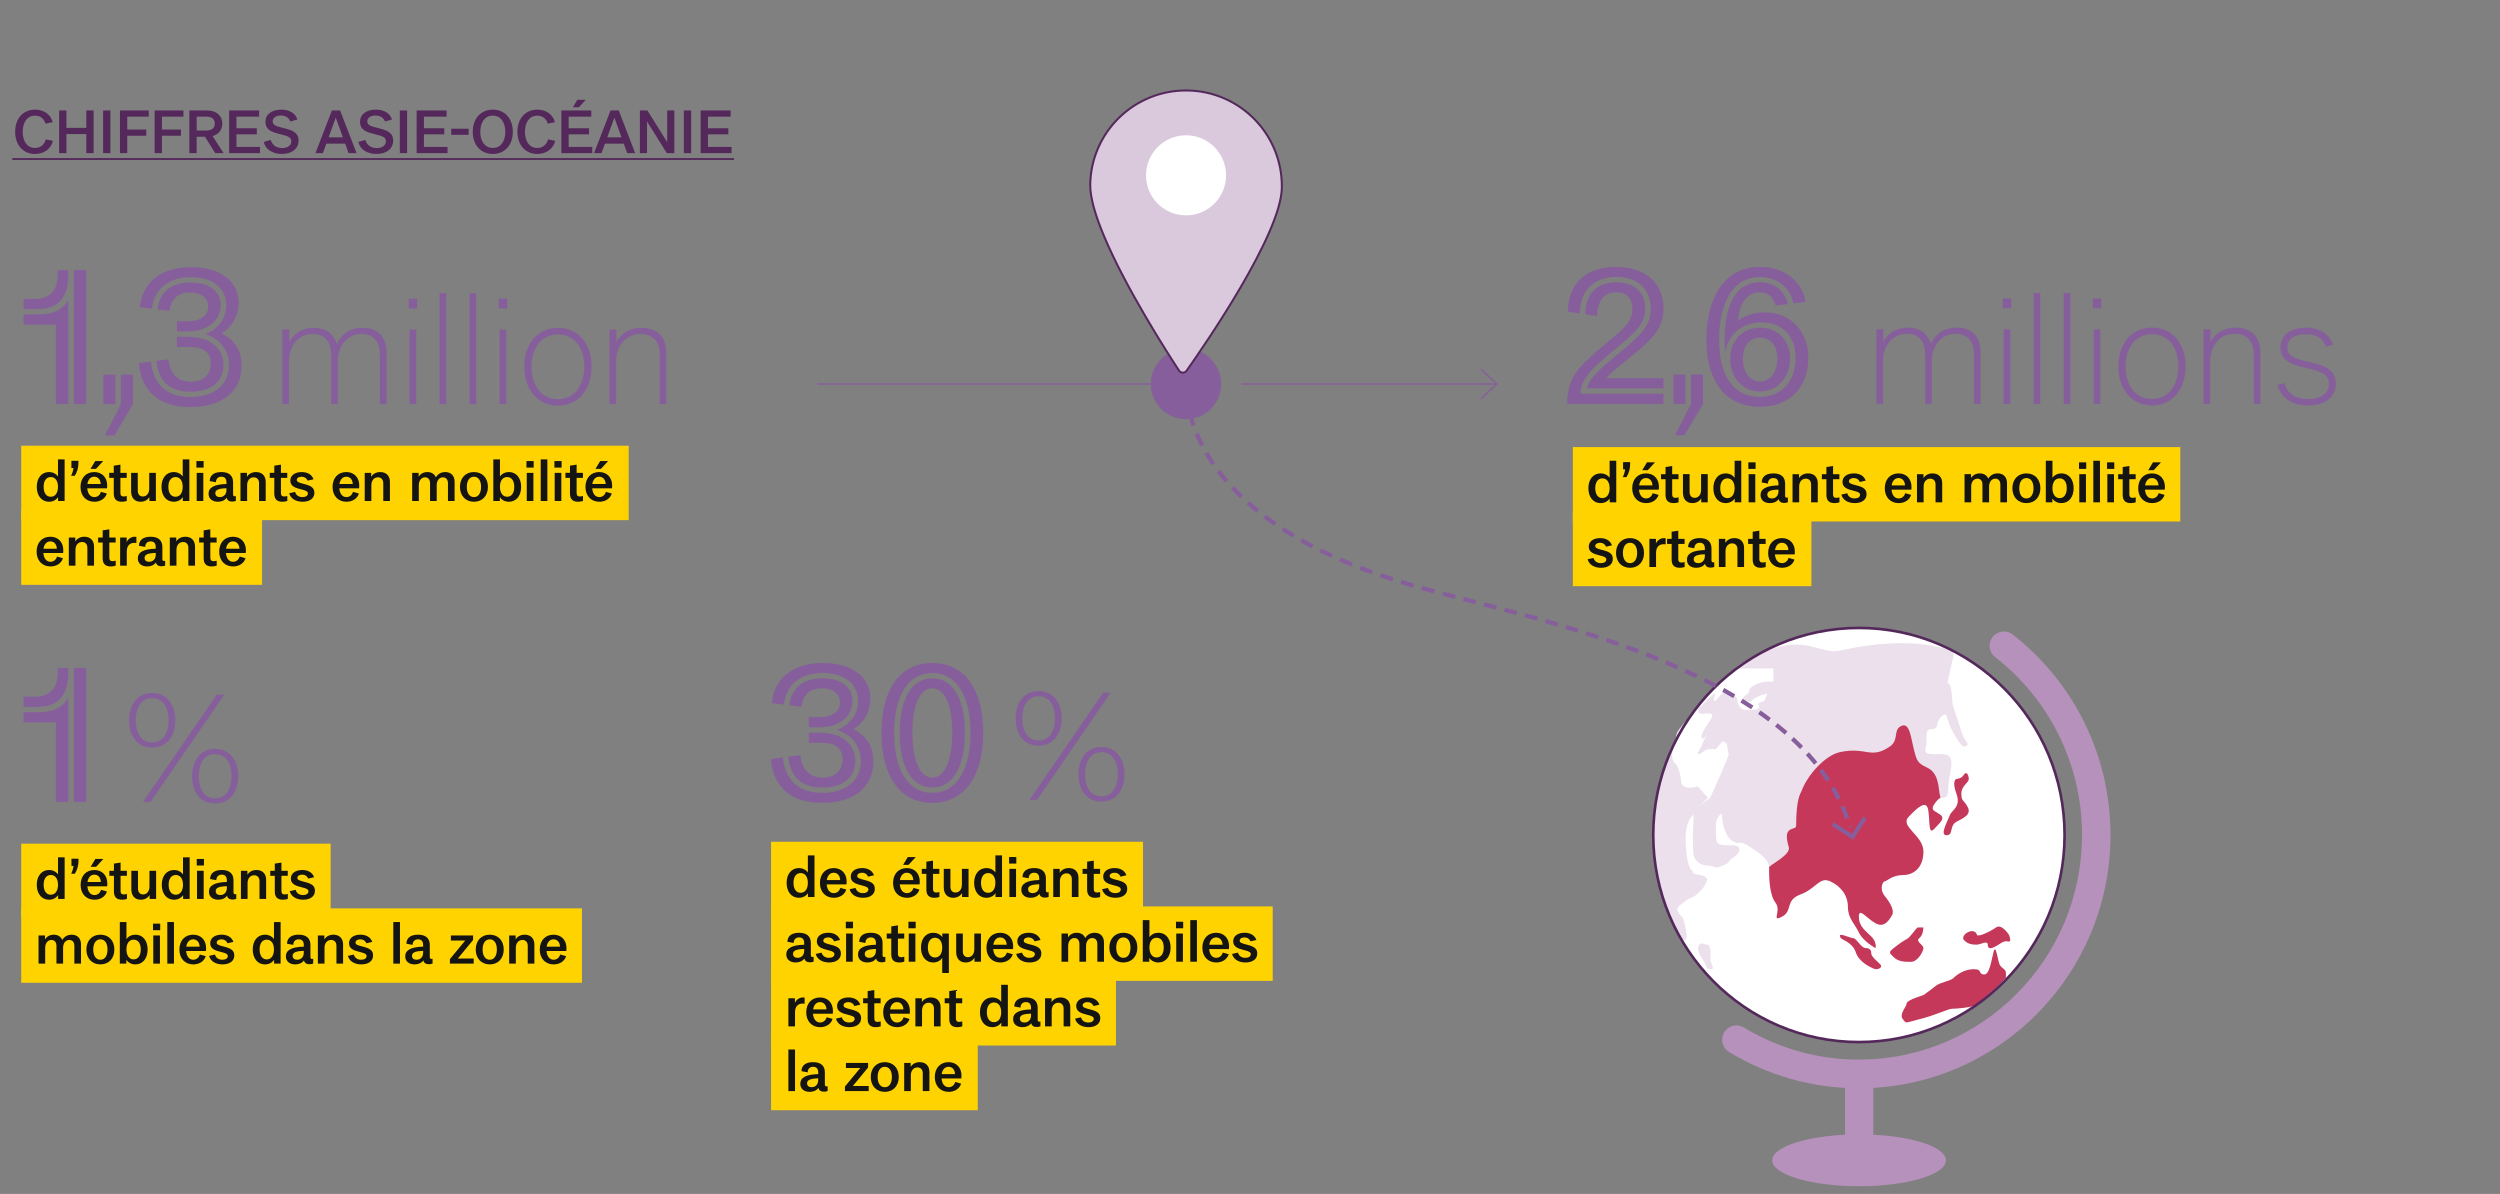 <?xml version="1.0" encoding="UTF-8"?>
<svg id="Calque_1" data-name="Calque 1" xmlns="http://www.w3.org/2000/svg" width="860" height="410.719" viewBox="0 0 860 410.719">
  <rect x="0" y="0" width="860" height="410.719" fill="#808080" stroke="none"/>
  <path d="M8.102,243.158v-3.496h3.941c5.022,0,7.819-2.925,7.819-8.328v-1.589h3.624v1.589c0,7.946-3.496,11.824-10.552,11.824h-4.832ZM23.485,275.832h-4.259v-27.334h-11.125v-3.496h5.467c4.64,0,7.946-1.653,9.917-4.896v35.726ZM25.392,229.745h4.259v46.087h-4.259v-46.087Z" style="fill: #865e9b;"/>
  <path d="M60.287,247.81c0,5.34-2.797,9.357-7.985,9.357-5.137,0-7.883-4.018-7.883-9.357s2.746-9.408,7.883-9.408c5.188,0,7.985,4.018,7.985,9.408ZM46.708,247.81c0,4.272,1.831,7.578,5.594,7.578,3.814,0,5.696-3.255,5.696-7.578s-1.882-7.629-5.696-7.629c-3.763,0-5.594,3.356-5.594,7.629ZM49.2,275.832l25.378-36.872h2.594l-25.378,36.872h-2.594ZM81.952,267.085c0,5.289-2.797,9.307-7.984,9.307-5.137,0-7.883-4.018-7.883-9.307,0-5.392,2.746-9.46,7.883-9.46,5.188,0,7.984,4.018,7.984,9.46ZM68.374,267.085c0,4.221,1.831,7.526,5.594,7.526s5.696-3.255,5.696-7.526c0-4.374-1.933-7.68-5.696-7.68s-5.594,3.356-5.594,7.68Z" style="fill: #865e9b;"/>
  <g>
    <line x1="7.303" y1="303.029" x2="113.735" y2="303.029" style="fill: none; stroke: #ffd300; stroke-miterlimit: 10; stroke-width: 25.6px;"/>
    <line x1="7.303" y1="325.277" x2="200.195" y2="325.277" style="fill: none; stroke: #ffd300; stroke-miterlimit: 10; stroke-width: 25.6px;"/>
  </g>
  <g>
    <path d="M19.951,294.931h2.289v14.305h-2.25v-1.316c-.706,1.03-1.831,1.583-3.147,1.583-2.518,0-4.196-2.078-4.196-5.13,0-3.091,1.716-5.093,4.196-5.093,1.297,0,2.441.553,3.109,1.525v-5.874ZM19.951,304.372c0-2.079-.935-3.377-2.479-3.377-1.507,0-2.461,1.24-2.461,3.377,0,2.117.935,3.414,2.441,3.414,1.545,0,2.499-1.316,2.499-3.414Z" style="fill: #141412;"/>
    <path d="M24.488,300.557c.438-.896.687-1.793.801-2.67h-.706v-2.479h2.422v.648c0,1.679-.4,3.147-1.259,4.501h-1.259Z" style="fill: #141412;"/>
    <path d="M36.865,304.887h-6.809c.153,1.888,1.087,3.014,2.441,3.014,1.087,0,1.965-.706,2.251-1.812l2.041.572c-.496,1.717-2.193,2.842-4.272,2.842-2.861,0-4.787-2.04-4.787-5.092,0-3.109,1.888-5.131,4.73-5.131,2.689,0,4.463,1.85,4.463,4.673,0,.324-.019.61-.058.935ZM34.691,303.398c-.057-1.507-.916-2.518-2.231-2.518-1.24,0-2.117.935-2.365,2.518h4.597ZM35.549,295.483l-2.479,2.689h-1.888l1.621-2.689h2.747Z" style="fill: #141412;"/>
    <path d="M39.19,297.086l2.289-.362v2.822h2.174v1.735h-2.174v5.227c0,.801.324,1.183,1.144,1.183.229,0,.591-.058,1.049-.172v1.717c-.572.172-1.183.267-1.66.267-1.926,0-2.823-.915-2.823-2.86v-5.36h-1.564v-1.735h1.564v-2.46Z" style="fill: #141412;"/>
    <path d="M53.704,299.546v9.689h-2.232v-1.354c-.648,1.05-1.735,1.621-3.052,1.621-2.021,0-3.242-1.354-3.242-3.624v-6.332h2.289v6.123c0,1.259.667,2.021,1.755,2.021,1.316,0,2.193-1.106,2.193-2.708v-5.437h2.289Z" style="fill: #141412;"/>
    <path d="M62.952,294.931h2.289v14.305h-2.25v-1.316c-.706,1.03-1.831,1.583-3.147,1.583-2.518,0-4.196-2.078-4.196-5.13,0-3.091,1.716-5.093,4.196-5.093,1.297,0,2.441.553,3.109,1.525v-5.874ZM62.952,304.372c0-2.079-.935-3.377-2.479-3.377-1.507,0-2.46,1.24-2.46,3.377,0,2.117.935,3.414,2.441,3.414,1.545,0,2.499-1.316,2.499-3.414Z" style="fill: #141412;"/>
    <path d="M70.159,297.734h-2.48v-2.251h2.48v2.251ZM67.774,309.235v-9.689h2.289v9.689h-2.289Z" style="fill: #141412;"/>
    <path d="M81.277,307.557v1.659c-.324.153-.896.229-1.335.229-.992,0-1.717-.515-1.831-1.335-.61.877-1.66,1.392-3.014,1.392-1.907,0-3.224-1.029-3.224-2.766,0-2.136,1.946-3.242,6.161-3.338v-.591c0-1.24-.591-1.927-1.736-1.927s-1.85.687-1.888,1.907l-2.136-.4c.019-1.983,1.449-3.108,4.024-3.108,2.594,0,4.024,1.221,4.024,3.509v4.158c0,.478.191.687.591.687.114,0,.248-.019.362-.076ZM78.035,305.497v-.648c-2.728.076-3.834.572-3.834,1.697,0,.858.61,1.354,1.564,1.354,1.374,0,2.27-.992,2.27-2.403Z" style="fill: #141412;"/>
    <path d="M82.877,309.235v-9.689h2.231v1.354c.648-1.049,1.774-1.621,3.128-1.621,2.041,0,3.319,1.297,3.319,3.356v6.6h-2.289v-6.123c0-1.239-.687-2.021-1.831-2.021-1.354,0-2.27,1.106-2.27,2.709v5.436h-2.289Z" style="fill: #141412;"/>
    <path d="M94.528,297.086l2.289-.362v2.822h2.174v1.735h-2.174v5.227c0,.801.324,1.183,1.145,1.183.229,0,.591-.058,1.049-.172v1.717c-.572.172-1.183.267-1.659.267-1.927,0-2.823-.915-2.823-2.86v-5.36h-1.564v-1.735h1.564v-2.46Z" style="fill: #141412;"/>
    <path d="M99.677,306.565l2.022-.458c.305,1.087,1.163,1.793,2.537,1.793,1.125,0,1.869-.477,1.869-1.259,0-.648-.534-.992-2.25-1.393-2.022-.496-3.796-1.068-3.796-3.014,0-1.793,1.545-2.956,3.929-2.956,2.022,0,3.49.896,4.062,2.479l-2.021.477c-.382-.858-1.068-1.354-2.06-1.354-.973,0-1.678.42-1.678,1.126,0,.648.591.896,2.556,1.392,2.575.63,3.49,1.412,3.49,3.052,0,1.889-1.583,3.052-4.062,3.052-2.384,0-4.158-1.144-4.597-2.937Z" style="fill: #141412;"/>
  </g>
  <g>
    <path d="M27.867,324.888v6.6h-2.289v-6.123c0-1.239-.648-2.021-1.736-2.021-1.259,0-2.136,1.106-2.136,2.709v5.436h-2.289v-6.123c0-1.239-.648-2.021-1.717-2.021-1.278,0-2.155,1.106-2.155,2.709v5.436h-2.289v-9.689h2.231v1.354c.629-1.049,1.717-1.621,3.014-1.621,1.392,0,2.441.667,2.918,1.812.706-1.183,1.85-1.812,3.242-1.812,1.984,0,3.205,1.297,3.205,3.356Z" style="fill: #141412;"/>
    <path d="M29.713,326.643c0-3.052,1.926-5.111,4.825-5.111,2.88,0,4.807,2.021,4.807,5.093,0,3.052-1.907,5.13-4.807,5.13-2.88,0-4.825-2.06-4.825-5.111ZM36.979,326.624c0-2.175-.916-3.491-2.441-3.491s-2.46,1.335-2.46,3.51c0,2.155.935,3.51,2.46,3.51s2.441-1.354,2.441-3.528Z" style="fill: #141412;"/>
    <path d="M50.787,326.624c0,3.07-1.678,5.13-4.196,5.13-1.316,0-2.441-.553-3.128-1.583v1.316h-2.25v-14.305h2.289v5.874c.667-.973,1.793-1.525,3.109-1.525,2.48,0,4.177,2.002,4.177,5.093ZM48.421,326.624c0-2.156-.935-3.377-2.46-3.377s-2.46,1.278-2.46,3.377c0,2.078.954,3.414,2.479,3.414s2.441-1.316,2.441-3.414Z" style="fill: #141412;"/>
    <path d="M55.114,319.986h-2.48v-2.251h2.48v2.251ZM52.729,331.487v-9.689h2.289v9.689h-2.289Z" style="fill: #141412;"/>
    <path d="M57.554,331.487v-14.305h2.289v14.305h-2.289Z" style="fill: #141412;"/>
    <path d="M70.847,327.139h-6.81c.153,1.888,1.087,3.014,2.441,3.014,1.087,0,1.965-.706,2.251-1.812l2.041.572c-.496,1.717-2.193,2.842-4.272,2.842-2.861,0-4.787-2.04-4.787-5.092,0-3.109,1.888-5.131,4.73-5.131,2.689,0,4.463,1.85,4.463,4.673,0,.324-.019.61-.057.935ZM68.672,325.65c-.057-1.507-.916-2.518-2.231-2.518-1.24,0-2.117.935-2.365,2.518h4.597Z" style="fill: #141412;"/>
    <path d="M71.931,328.817l2.022-.458c.305,1.087,1.163,1.793,2.537,1.793,1.125,0,1.869-.477,1.869-1.259,0-.648-.534-.992-2.25-1.393-2.022-.496-3.796-1.068-3.796-3.014,0-1.793,1.545-2.956,3.929-2.956,2.022,0,3.491.896,4.062,2.479l-2.021.477c-.381-.858-1.068-1.354-2.06-1.354-.973,0-1.679.42-1.679,1.126,0,.648.591.896,2.556,1.392,2.575.63,3.49,1.412,3.49,3.052,0,1.889-1.583,3.052-4.062,3.052-2.384,0-4.158-1.144-4.597-2.937Z" style="fill: #141412;"/>
    <path d="M94.244,317.183h2.289v14.305h-2.25v-1.316c-.706,1.03-1.831,1.583-3.147,1.583-2.518,0-4.196-2.078-4.196-5.13,0-3.091,1.716-5.093,4.196-5.093,1.297,0,2.441.553,3.109,1.525v-5.874ZM94.244,326.624c0-2.079-.935-3.377-2.479-3.377-1.507,0-2.461,1.24-2.461,3.377,0,2.117.935,3.414,2.441,3.414,1.545,0,2.499-1.316,2.499-3.414Z" style="fill: #141412;"/>
    <path d="M107.745,329.809v1.659c-.324.153-.896.229-1.335.229-.992,0-1.717-.515-1.831-1.335-.61.877-1.66,1.392-3.014,1.392-1.907,0-3.224-1.029-3.224-2.766,0-2.136,1.946-3.242,6.161-3.338v-.591c0-1.24-.591-1.927-1.736-1.927s-1.85.687-1.888,1.907l-2.136-.4c.019-1.983,1.449-3.108,4.024-3.108,2.594,0,4.024,1.221,4.024,3.509v4.158c0,.478.191.687.591.687.114,0,.248-.019.362-.076ZM104.503,327.749v-.648c-2.728.076-3.834.572-3.834,1.697,0,.858.61,1.354,1.564,1.354,1.374,0,2.27-.992,2.27-2.403Z" style="fill: #141412;"/>
    <path d="M109.345,331.487v-9.689h2.231v1.354c.648-1.049,1.774-1.621,3.128-1.621,2.041,0,3.319,1.297,3.319,3.356v6.6h-2.289v-6.123c0-1.239-.687-2.021-1.831-2.021-1.354,0-2.27,1.106-2.27,2.709v5.436h-2.289Z" style="fill: #141412;"/>
    <path d="M119.68,328.817l2.022-.458c.305,1.087,1.163,1.793,2.537,1.793,1.125,0,1.869-.477,1.869-1.259,0-.648-.534-.992-2.25-1.393-2.022-.496-3.796-1.068-3.796-3.014,0-1.793,1.545-2.956,3.929-2.956,2.022,0,3.491.896,4.062,2.479l-2.021.477c-.381-.858-1.068-1.354-2.06-1.354-.973,0-1.679.42-1.679,1.126,0,.648.591.896,2.556,1.392,2.575.63,3.49,1.412,3.49,3.052,0,1.889-1.583,3.052-4.062,3.052-2.384,0-4.158-1.144-4.597-2.937Z" style="fill: #141412;"/>
    <path d="M135.298,331.487v-14.305h2.289v14.305h-2.289Z" style="fill: #141412;"/>
    <path d="M148.801,329.809v1.659c-.324.153-.896.229-1.335.229-.992,0-1.717-.515-1.831-1.335-.61.877-1.66,1.392-3.014,1.392-1.907,0-3.224-1.029-3.224-2.766,0-2.136,1.946-3.242,6.161-3.338v-.591c0-1.24-.591-1.927-1.736-1.927s-1.85.687-1.888,1.907l-2.136-.4c.019-1.983,1.449-3.108,4.024-3.108,2.594,0,4.024,1.221,4.024,3.509v4.158c0,.478.191.687.591.687.114,0,.248-.019.362-.076ZM145.559,327.749v-.648c-2.728.076-3.834.572-3.834,1.697,0,.858.61,1.354,1.564,1.354,1.374,0,2.27-.992,2.27-2.403Z" style="fill: #141412;"/>
    <path d="M154.767,331.487v-1.564l5.264-6.37h-4.921v-1.755h7.629v1.564l-5.245,6.37h5.455v1.755h-8.183Z" style="fill: #141412;"/>
    <path d="M163.653,326.643c0-3.052,1.926-5.111,4.825-5.111,2.88,0,4.807,2.021,4.807,5.093,0,3.052-1.907,5.13-4.807,5.13-2.88,0-4.825-2.06-4.825-5.111ZM170.92,326.624c0-2.175-.916-3.491-2.441-3.491s-2.46,1.335-2.46,3.51c0,2.155.935,3.51,2.46,3.51s2.441-1.354,2.441-3.528Z" style="fill: #141412;"/>
    <path d="M175.152,331.487v-9.689h2.231v1.354c.648-1.049,1.774-1.621,3.128-1.621,2.041,0,3.319,1.297,3.319,3.356v6.6h-2.289v-6.123c0-1.239-.687-2.021-1.831-2.021-1.354,0-2.27,1.106-2.27,2.709v5.436h-2.289Z" style="fill: #141412;"/>
    <path d="M194.814,327.139h-6.81c.153,1.888,1.087,3.014,2.441,3.014,1.087,0,1.965-.706,2.251-1.812l2.041.572c-.496,1.717-2.193,2.842-4.272,2.842-2.861,0-4.787-2.04-4.787-5.092,0-3.109,1.888-5.131,4.73-5.131,2.689,0,4.463,1.85,4.463,4.673,0,.324-.019.61-.057.935ZM192.64,325.65c-.057-1.507-.916-2.518-2.231-2.518-1.24,0-2.117.935-2.365,2.518h4.597Z" style="fill: #141412;"/>
  </g>
  <g>
    <path d="M269.282,260.548c.888,8.01,5.646,12.205,13.638,12.205,8.056,0,13.193-4.259,13.193-10.934,0-5.085-2.981-9.026-8.183-10.743,4.567-1.716,7.231-5.467,7.231-9.916,0-5.976-4.821-9.662-12.242-9.662-7.548.063-12.496,4.068-13.257,10.87l-4.187-.509c.888-8.582,7.358-13.794,17.634-13.794,9.641,0,16.302,4.576,16.302,12.269,0,4.195-1.903,8.009-5.836,10.488,4.821,2.543,6.851,6.166,6.851,11.124,0,9.027-6.851,14.24-17.634,14.24-10.593,0-16.746-5.276-17.634-15.066l4.123-.572ZM275.308,259.785c.571,5.022,3.235,7.692,7.675,7.692,4.25,0,6.851-2.416,6.851-6.294,0-3.813-2.474-5.657-7.421-5.657h-4.187v-3.496h3.869c7.421,0,12.115,3.878,12.115,9.789,0,5.658-4.376,9.091-11.291,9.091-7.104.063-11.101-3.561-11.735-10.616l4.123-.509ZM271.566,242.622c.634-5.912,4.63-9.281,11.354-9.281,6.216,0,10.339,2.861,10.339,7.819,0,5.213-4.44,9.026-11.164,9.026h-3.869v-3.496h3.933c4.187,0,6.787-1.971,6.787-5.086,0-2.987-2.474-4.831-6.216-4.831-4.123,0-6.533,2.289-7.041,6.357l-4.123-.509Z" style="fill: #865e9b;"/>
    <path d="M303.213,252.094c0-15.065,6.47-24.028,17.507-24.028,10.91,0,17.507,8.836,17.507,23.965s-6.534,24.156-17.507,24.156-17.507-8.964-17.507-24.093ZM333.851,252.03c0-12.714-4.948-20.532-13.13-20.532-8.246,0-13.13,7.755-13.13,20.596s4.884,20.659,13.13,20.659c8.183,0,13.13-7.818,13.13-20.723ZM309.493,252.094c0-11.823,4.187-18.753,11.227-18.753,6.978,0,11.228,6.93,11.228,18.689,0,11.887-4.25,18.88-11.228,18.88s-11.227-6.929-11.227-18.816ZM327.571,252.03c0-9.599-2.601-15.257-6.851-15.257s-6.85,5.658-6.85,15.32c0,9.599,2.601,15.384,6.85,15.384s6.851-5.849,6.851-15.447Z" style="fill: #865e9b;"/>
  </g>
  <path d="M365.21,247.146c0,5.34-2.791,9.357-7.965,9.357-5.125,0-7.864-4.018-7.864-9.357s2.74-9.409,7.864-9.409c5.175,0,7.965,4.019,7.965,9.409ZM351.664,247.146c0,4.272,1.827,7.578,5.581,7.578,3.805,0,5.682-3.255,5.682-7.578s-1.877-7.629-5.682-7.629c-3.754,0-5.581,3.356-5.581,7.629ZM354.15,275.169l25.317-36.872h2.587l-25.317,36.872h-2.587ZM386.824,266.422c0,5.289-2.791,9.307-7.965,9.307-5.125,0-7.864-4.018-7.864-9.307,0-5.392,2.74-9.46,7.864-9.46,5.175,0,7.965,4.018,7.965,9.46ZM373.277,266.422c0,4.221,1.827,7.526,5.581,7.526s5.682-3.255,5.682-7.526c0-4.374-1.928-7.68-5.682-7.68s-5.581,3.356-5.581,7.68Z" style="fill: #865e9b;"/>
  <line x1="265.251" y1="302.367" x2="393.195" y2="302.367" style="fill: none; stroke: #ffd300; stroke-miterlimit: 10; stroke-width: 25.6px;"/>
  <line x1="265.251" y1="324.615" x2="437.816" y2="324.615" style="fill: none; stroke: #ffd300; stroke-miterlimit: 10; stroke-width: 25.6px;"/>
  <line x1="265.251" y1="346.863" x2="383.889" y2="346.863" style="fill: none; stroke: #ffd300; stroke-miterlimit: 10; stroke-width: 25.6px;"/>
  <line x1="265.251" y1="369.11" x2="336.35" y2="369.11" style="fill: none; stroke: #ffd300; stroke-miterlimit: 10; stroke-width: 25.6px;"/>
  <g>
    <path d="M277.9,294.268h2.289v14.305h-2.25v-1.316c-.706,1.03-1.831,1.583-3.147,1.583-2.518,0-4.196-2.078-4.196-5.13,0-3.091,1.716-5.093,4.196-5.093,1.297,0,2.441.553,3.109,1.525v-5.874ZM277.9,303.709c0-2.079-.935-3.376-2.479-3.376-1.507,0-2.46,1.239-2.46,3.376,0,2.116.935,3.414,2.441,3.414,1.545,0,2.499-1.316,2.499-3.414Z" style="fill: #141412;"/>
    <path d="M291.191,304.224h-6.81c.153,1.888,1.087,3.014,2.441,3.014,1.087,0,1.965-.706,2.251-1.812l2.041.572c-.496,1.717-2.193,2.842-4.272,2.842-2.861,0-4.787-2.04-4.787-5.092,0-3.109,1.888-5.131,4.73-5.131,2.689,0,4.463,1.85,4.463,4.673,0,.324-.019.61-.057.935ZM289.017,302.735c-.057-1.507-.916-2.518-2.231-2.518-1.24,0-2.117.935-2.365,2.518h4.597Z" style="fill: #141412;"/>
    <path d="M292.276,305.902l2.022-.458c.305,1.087,1.163,1.793,2.537,1.793,1.125,0,1.869-.477,1.869-1.259,0-.648-.534-.992-2.25-1.393-2.022-.496-3.796-1.068-3.796-3.014,0-1.793,1.545-2.956,3.929-2.956,2.022,0,3.491.896,4.062,2.479l-2.021.477c-.381-.858-1.068-1.354-2.06-1.354-.973,0-1.679.42-1.679,1.126,0,.648.591.896,2.556,1.392,2.575.63,3.49,1.412,3.49,3.052,0,1.889-1.583,3.052-4.062,3.052-2.384,0-4.158-1.144-4.597-2.937Z" style="fill: #141412;"/>
    <path d="M316.343,304.224h-6.809c.153,1.888,1.087,3.014,2.441,3.014,1.087,0,1.965-.706,2.251-1.812l2.041.572c-.496,1.717-2.193,2.842-4.272,2.842-2.861,0-4.787-2.04-4.787-5.092,0-3.109,1.888-5.131,4.73-5.131,2.689,0,4.463,1.85,4.463,4.673,0,.324-.019.61-.058.935ZM314.168,302.735c-.057-1.507-.916-2.518-2.231-2.518-1.24,0-2.117.935-2.365,2.518h4.597ZM315.027,294.82l-2.479,2.689h-1.888l1.621-2.689h2.747Z" style="fill: #141412;"/>
    <path d="M318.667,296.423l2.289-.363v2.823h2.174v1.735h-2.174v5.227c0,.801.324,1.183,1.144,1.183.229,0,.591-.058,1.049-.172v1.717c-.572.172-1.183.267-1.66.267-1.926,0-2.823-.915-2.823-2.86v-5.36h-1.564v-1.735h1.564v-2.46Z" style="fill: #141412;"/>
    <path d="M333.181,298.883v9.689h-2.232v-1.354c-.648,1.049-1.735,1.621-3.052,1.621-2.021,0-3.242-1.354-3.242-3.623v-6.333h2.289v6.123c0,1.259.667,2.021,1.755,2.021,1.316,0,2.193-1.106,2.193-2.708v-5.437h2.289Z" style="fill: #141412;"/>
    <path d="M342.41,294.268h2.289v14.305h-2.25v-1.316c-.706,1.03-1.831,1.583-3.147,1.583-2.518,0-4.196-2.078-4.196-5.13,0-3.091,1.716-5.093,4.196-5.093,1.297,0,2.441.553,3.109,1.525v-5.874ZM342.41,303.709c0-2.079-.935-3.376-2.479-3.376-1.507,0-2.461,1.239-2.461,3.376,0,2.116.935,3.414,2.441,3.414,1.545,0,2.499-1.316,2.499-3.414Z" style="fill: #141412;"/>
    <path d="M349.617,297.071h-2.48v-2.251h2.48v2.251ZM347.233,308.572v-9.689h2.289v9.689h-2.289Z" style="fill: #141412;"/>
    <path d="M360.736,306.894v1.659c-.324.153-.896.229-1.335.229-.992,0-1.717-.516-1.831-1.335-.61.877-1.66,1.392-3.014,1.392-1.907,0-3.224-1.029-3.224-2.766,0-2.136,1.946-3.242,6.161-3.338v-.591c0-1.24-.591-1.927-1.736-1.927s-1.85.687-1.888,1.907l-2.136-.4c.019-1.983,1.449-3.108,4.024-3.108,2.594,0,4.024,1.221,4.024,3.509v4.158c0,.478.191.687.591.687.114,0,.248-.019.362-.076ZM357.494,304.834v-.648c-2.728.076-3.834.572-3.834,1.697,0,.858.61,1.354,1.564,1.354,1.374,0,2.27-.992,2.27-2.403Z" style="fill: #141412;"/>
    <path d="M362.317,308.572v-9.689h2.231v1.354c.648-1.049,1.774-1.621,3.128-1.621,2.041,0,3.319,1.297,3.319,3.356v6.6h-2.289v-6.123c0-1.239-.687-2.021-1.831-2.021-1.354,0-2.27,1.106-2.27,2.709v5.436h-2.289Z" style="fill: #141412;"/>
    <path d="M373.968,296.423l2.289-.363v2.823h2.174v1.735h-2.174v5.227c0,.801.324,1.183,1.145,1.183.229,0,.591-.058,1.049-.172v1.717c-.572.172-1.183.267-1.659.267-1.927,0-2.823-.915-2.823-2.86v-5.36h-1.564v-1.735h1.564v-2.46Z" style="fill: #141412;"/>
    <path d="M379.116,305.902l2.022-.458c.305,1.087,1.163,1.793,2.537,1.793,1.125,0,1.869-.477,1.869-1.259,0-.648-.534-.992-2.25-1.393-2.022-.496-3.796-1.068-3.796-3.014,0-1.793,1.545-2.956,3.929-2.956,2.022,0,3.49.896,4.062,2.479l-2.021.477c-.382-.858-1.068-1.354-2.06-1.354-.973,0-1.678.42-1.678,1.126,0,.648.591.896,2.556,1.392,2.575.63,3.49,1.412,3.49,3.052,0,1.889-1.583,3.052-4.062,3.052-2.384,0-4.158-1.144-4.597-2.937Z" style="fill: #141412;"/>
  </g>
  <g>
    <path d="M279.883,329.148v1.659c-.324.153-.896.229-1.335.229-.992,0-1.717-.515-1.831-1.335-.61.877-1.66,1.392-3.014,1.392-1.907,0-3.224-1.029-3.224-2.766,0-2.136,1.946-3.242,6.161-3.338v-.591c0-1.24-.591-1.927-1.736-1.927s-1.85.687-1.888,1.907l-2.136-.4c.019-1.983,1.449-3.108,4.024-3.108,2.594,0,4.024,1.221,4.024,3.509v4.158c0,.478.191.687.591.687.114,0,.248-.019.362-.076ZM276.641,327.089v-.648c-2.728.076-3.834.572-3.834,1.697,0,.858.61,1.354,1.564,1.354,1.374,0,2.27-.992,2.27-2.403Z" style="fill: #141412;"/>
    <path d="M280.606,328.157l2.022-.458c.305,1.087,1.163,1.793,2.537,1.793,1.125,0,1.869-.477,1.869-1.259,0-.648-.534-.992-2.25-1.393-2.022-.496-3.796-1.068-3.796-3.014,0-1.793,1.545-2.956,3.929-2.956,2.022,0,3.491.896,4.062,2.479l-2.021.477c-.381-.858-1.068-1.354-2.06-1.354-.973,0-1.679.42-1.679,1.126,0,.648.591.896,2.556,1.392,2.575.63,3.49,1.412,3.49,3.052,0,1.889-1.583,3.052-4.062,3.052-2.384,0-4.158-1.144-4.597-2.937Z" style="fill: #141412;"/>
    <path d="M293.44,319.326h-2.48v-2.251h2.48v2.251ZM291.056,330.827v-9.689h2.289v9.689h-2.289Z" style="fill: #141412;"/>
    <path d="M304.559,329.148v1.659c-.324.153-.896.229-1.335.229-.992,0-1.717-.515-1.831-1.335-.61.877-1.66,1.392-3.014,1.392-1.907,0-3.224-1.029-3.224-2.766,0-2.136,1.946-3.242,6.161-3.338v-.591c0-1.24-.591-1.927-1.736-1.927s-1.85.687-1.888,1.907l-2.136-.4c.019-1.983,1.449-3.108,4.024-3.108,2.594,0,4.024,1.221,4.024,3.509v4.158c0,.478.191.687.591.687.114,0,.248-.019.362-.076ZM301.316,327.089v-.648c-2.728.076-3.834.572-3.834,1.697,0,.858.61,1.354,1.564,1.354,1.374,0,2.27-.992,2.27-2.403Z" style="fill: #141412;"/>
    <path d="M306.597,318.678l2.289-.362v2.822h2.174v1.735h-2.174v5.227c0,.801.324,1.183,1.144,1.183.229,0,.591-.058,1.049-.172v1.717c-.572.172-1.183.267-1.66.267-1.926,0-2.823-.915-2.823-2.86v-5.36h-1.564v-1.735h1.564v-2.46Z" style="fill: #141412;"/>
    <path d="M314.988,319.326h-2.48v-2.251h2.48v2.251ZM312.604,330.827v-9.689h2.289v9.689h-2.289Z" style="fill: #141412;"/>
    <path d="M324.161,321.138h2.25v13.58h-2.289v-5.207c-.687,1.03-1.793,1.583-3.109,1.583-2.499,0-4.196-2.06-4.196-5.13,0-3.091,1.697-5.093,4.196-5.093,1.297,0,2.461.553,3.147,1.507v-1.24ZM324.123,325.964c0-2.079-.935-3.377-2.479-3.377-1.507,0-2.461,1.24-2.461,3.377,0,2.117.935,3.414,2.441,3.414,1.545,0,2.499-1.316,2.499-3.414Z" style="fill: #141412;"/>
    <path d="M337.453,321.138v9.689h-2.232v-1.354c-.648,1.05-1.735,1.621-3.052,1.621-2.021,0-3.242-1.354-3.242-3.624v-6.332h2.289v6.123c0,1.259.667,2.021,1.755,2.021,1.316,0,2.193-1.106,2.193-2.708v-5.437h2.289Z" style="fill: #141412;"/>
    <path d="M348.475,326.479h-6.809c.153,1.888,1.087,3.014,2.441,3.014,1.087,0,1.965-.706,2.251-1.812l2.041.572c-.496,1.717-2.193,2.842-4.272,2.842-2.861,0-4.787-2.04-4.787-5.092,0-3.109,1.888-5.131,4.73-5.131,2.689,0,4.463,1.85,4.463,4.673,0,.324-.019.61-.058.935ZM346.3,324.99c-.057-1.507-.916-2.518-2.231-2.518-1.24,0-2.117.935-2.365,2.518h4.597Z" style="fill: #141412;"/>
    <path d="M349.56,328.157l2.022-.458c.305,1.087,1.163,1.793,2.537,1.793,1.125,0,1.869-.477,1.869-1.259,0-.648-.534-.992-2.25-1.393-2.022-.496-3.796-1.068-3.796-3.014,0-1.793,1.545-2.956,3.929-2.956,2.022,0,3.49.896,4.062,2.479l-2.021.477c-.382-.858-1.068-1.354-2.06-1.354-.973,0-1.678.42-1.678,1.126,0,.648.591.896,2.556,1.392,2.575.63,3.49,1.412,3.49,3.052,0,1.889-1.583,3.052-4.062,3.052-2.384,0-4.158-1.144-4.597-2.937Z" style="fill: #141412;"/>
    <path d="M379.769,324.228v6.6h-2.289v-6.123c0-1.239-.648-2.021-1.736-2.021-1.259,0-2.136,1.106-2.136,2.709v5.436h-2.289v-6.123c0-1.239-.648-2.021-1.717-2.021-1.278,0-2.155,1.106-2.155,2.709v5.436h-2.289v-9.689h2.231v1.354c.629-1.049,1.717-1.621,3.014-1.621,1.393,0,2.441.667,2.918,1.812.706-1.183,1.851-1.812,3.243-1.812,1.984,0,3.205,1.297,3.205,3.356Z" style="fill: #141412;"/>
    <path d="M381.615,325.982c0-3.052,1.926-5.111,4.825-5.111,2.88,0,4.807,2.021,4.807,5.093,0,3.052-1.907,5.13-4.807,5.13-2.88,0-4.825-2.06-4.825-5.111ZM388.881,325.964c0-2.175-.916-3.491-2.441-3.491s-2.46,1.335-2.46,3.51c0,2.155.935,3.51,2.46,3.51s2.441-1.354,2.441-3.528Z" style="fill: #141412;"/>
    <path d="M402.688,325.964c0,3.07-1.678,5.13-4.196,5.13-1.316,0-2.441-.553-3.128-1.583v1.316h-2.25v-14.305h2.289v5.874c.667-.973,1.793-1.525,3.109-1.525,2.48,0,4.177,2.002,4.177,5.093ZM400.323,325.964c0-2.156-.935-3.377-2.46-3.377s-2.46,1.278-2.46,3.377c0,2.078.954,3.414,2.479,3.414s2.441-1.316,2.441-3.414Z" style="fill: #141412;"/>
    <path d="M407.016,319.326h-2.48v-2.251h2.48v2.251ZM404.631,330.827v-9.689h2.289v9.689h-2.289Z" style="fill: #141412;"/>
    <path d="M409.456,330.827v-14.305h2.289v14.305h-2.289Z" style="fill: #141412;"/>
    <path d="M422.748,326.479h-6.809c.153,1.888,1.087,3.014,2.441,3.014,1.087,0,1.965-.706,2.251-1.812l2.041.572c-.496,1.717-2.193,2.842-4.272,2.842-2.861,0-4.787-2.04-4.787-5.092,0-3.109,1.888-5.131,4.73-5.131,2.689,0,4.463,1.85,4.463,4.673,0,.324-.019.61-.058.935ZM420.574,324.99c-.057-1.507-.916-2.518-2.231-2.518-1.24,0-2.117.935-2.365,2.518h4.597Z" style="fill: #141412;"/>
    <path d="M423.833,328.157l2.022-.458c.305,1.087,1.163,1.793,2.537,1.793,1.125,0,1.869-.477,1.869-1.259,0-.648-.534-.992-2.25-1.393-2.022-.496-3.796-1.068-3.796-3.014,0-1.793,1.545-2.956,3.929-2.956,2.021,0,3.49.896,4.062,2.479l-2.021.477c-.382-.858-1.068-1.354-2.06-1.354-.973,0-1.678.42-1.678,1.126,0,.648.591.896,2.556,1.392,2.575.63,3.49,1.412,3.49,3.052,0,1.889-1.583,3.052-4.062,3.052-2.384,0-4.158-1.144-4.597-2.937Z" style="fill: #141412;"/>
  </g>
  <g>
    <path d="M271.205,353.081v-9.689h2.25v1.603c.419-1.068,1.526-1.869,2.785-1.869.191,0,.382.019.553.057v2.099c-.343-.038-.496-.058-.687-.058-1.66,0-2.613,1.087-2.613,2.938v4.921h-2.289Z" style="fill: #141412;"/>
    <path d="M286.481,348.732h-6.81c.153,1.888,1.087,3.014,2.441,3.014,1.087,0,1.965-.706,2.251-1.812l2.041.572c-.496,1.717-2.193,2.842-4.272,2.842-2.861,0-4.787-2.04-4.787-5.092,0-3.109,1.888-5.131,4.73-5.131,2.689,0,4.463,1.85,4.463,4.673,0,.324-.019.61-.057.935ZM284.307,347.244c-.057-1.507-.916-2.518-2.231-2.518-1.24,0-2.117.935-2.365,2.518h4.597Z" style="fill: #141412;"/>
    <path d="M287.566,350.411l2.022-.458c.305,1.087,1.163,1.793,2.537,1.793,1.125,0,1.869-.477,1.869-1.259,0-.648-.534-.992-2.25-1.393-2.022-.496-3.796-1.068-3.796-3.014,0-1.793,1.545-2.956,3.929-2.956,2.022,0,3.491.896,4.062,2.479l-2.021.477c-.381-.858-1.068-1.354-2.06-1.354-.973,0-1.679.42-1.679,1.126,0,.648.591.896,2.556,1.392,2.575.63,3.49,1.412,3.49,3.052,0,1.889-1.583,3.052-4.062,3.052-2.384,0-4.158-1.144-4.597-2.937Z" style="fill: #141412;"/>
    <path d="M298.474,340.932l2.289-.362v2.822h2.174v1.735h-2.174v5.227c0,.801.324,1.183,1.145,1.183.229,0,.591-.058,1.049-.172v1.717c-.572.172-1.183.267-1.659.267-1.927,0-2.823-.915-2.823-2.86v-5.36h-1.564v-1.735h1.564v-2.46Z" style="fill: #141412;"/>
    <path d="M312.949,348.732h-6.81c.153,1.888,1.087,3.014,2.441,3.014,1.087,0,1.965-.706,2.251-1.812l2.041.572c-.496,1.717-2.193,2.842-4.272,2.842-2.861,0-4.787-2.04-4.787-5.092,0-3.109,1.888-5.131,4.73-5.131,2.689,0,4.463,1.85,4.463,4.673,0,.324-.019.61-.057.935ZM310.774,347.244c-.057-1.507-.916-2.518-2.231-2.518-1.24,0-2.117.935-2.365,2.518h4.597Z" style="fill: #141412;"/>
    <path d="M314.892,353.081v-9.689h2.231v1.354c.648-1.049,1.774-1.621,3.128-1.621,2.041,0,3.319,1.297,3.319,3.356v6.6h-2.289v-6.123c0-1.239-.687-2.021-1.831-2.021-1.354,0-2.27,1.106-2.27,2.709v5.436h-2.289Z" style="fill: #141412;"/>
    <path d="M326.543,340.932l2.289-.362v2.822h2.174v1.735h-2.174v5.227c0,.801.324,1.183,1.145,1.183.229,0,.591-.058,1.049-.172v1.717c-.572.172-1.183.267-1.659.267-1.927,0-2.823-.915-2.823-2.86v-5.36h-1.564v-1.735h1.564v-2.46Z" style="fill: #141412;"/>
    <path d="M344.412,338.776h2.289v14.305h-2.25v-1.316c-.706,1.03-1.831,1.583-3.147,1.583-2.518,0-4.196-2.078-4.196-5.13,0-3.091,1.716-5.093,4.196-5.093,1.297,0,2.441.553,3.109,1.525v-5.874ZM344.412,348.218c0-2.079-.935-3.377-2.479-3.377-1.507,0-2.461,1.24-2.461,3.377,0,2.117.935,3.414,2.441,3.414,1.545,0,2.499-1.316,2.499-3.414Z" style="fill: #141412;"/>
    <path d="M357.913,351.402v1.659c-.324.153-.896.229-1.335.229-.992,0-1.717-.515-1.831-1.335-.61.877-1.66,1.392-3.014,1.392-1.907,0-3.224-1.029-3.224-2.766,0-2.136,1.946-3.242,6.161-3.338v-.591c0-1.24-.591-1.927-1.736-1.927s-1.85.687-1.888,1.907l-2.136-.4c.019-1.983,1.449-3.108,4.024-3.108,2.594,0,4.024,1.221,4.024,3.509v4.158c0,.478.191.687.591.687.114,0,.248-.019.362-.076ZM354.671,349.343v-.648c-2.728.076-3.834.572-3.834,1.697,0,.858.61,1.354,1.564,1.354,1.374,0,2.27-.992,2.27-2.403Z" style="fill: #141412;"/>
    <path d="M359.495,353.081v-9.689h2.231v1.354c.648-1.049,1.774-1.621,3.128-1.621,2.041,0,3.319,1.297,3.319,3.356v6.6h-2.289v-6.123c0-1.239-.687-2.021-1.831-2.021-1.354,0-2.27,1.106-2.27,2.709v5.436h-2.289Z" style="fill: #141412;"/>
    <path d="M369.83,350.411l2.022-.458c.305,1.087,1.163,1.793,2.537,1.793,1.125,0,1.869-.477,1.869-1.259,0-.648-.534-.992-2.25-1.393-2.022-.496-3.796-1.068-3.796-3.014,0-1.793,1.545-2.956,3.929-2.956,2.022,0,3.491.896,4.062,2.479l-2.021.477c-.381-.858-1.068-1.354-2.06-1.354-.973,0-1.679.42-1.679,1.126,0,.648.591.896,2.556,1.392,2.575.63,3.49,1.412,3.49,3.052,0,1.889-1.583,3.052-4.062,3.052-2.384,0-4.158-1.144-4.597-2.937Z" style="fill: #141412;"/>
  </g>
  <g>
    <path d="M271.205,375.336v-14.305h2.289v14.305h-2.289Z" style="fill: #141412;"/>
    <path d="M284.708,373.657v1.659c-.324.153-.896.229-1.335.229-.992,0-1.717-.516-1.831-1.335-.61.877-1.66,1.392-3.014,1.392-1.907,0-3.224-1.029-3.224-2.766,0-2.136,1.946-3.242,6.161-3.338v-.591c0-1.24-.591-1.927-1.736-1.927s-1.85.687-1.888,1.907l-2.136-.4c.019-1.983,1.449-3.108,4.024-3.108,2.594,0,4.024,1.221,4.024,3.509v4.158c0,.478.191.687.591.687.114,0,.248-.019.362-.076ZM281.465,371.598v-.648c-2.728.076-3.834.572-3.834,1.697,0,.858.61,1.354,1.564,1.354,1.374,0,2.27-.992,2.27-2.403Z" style="fill: #141412;"/>
    <path d="M290.655,375.336v-1.564l5.264-6.37h-4.921v-1.755h7.629v1.564l-5.245,6.37h5.455v1.755h-8.183Z" style="fill: #141412;"/>
    <path d="M299.542,370.491c0-3.052,1.926-5.111,4.825-5.111,2.88,0,4.807,2.021,4.807,5.093,0,3.052-1.907,5.13-4.807,5.13-2.88,0-4.825-2.06-4.825-5.111ZM306.808,370.473c0-2.175-.916-3.491-2.441-3.491s-2.46,1.336-2.46,3.51c0,2.155.935,3.51,2.46,3.51s2.441-1.354,2.441-3.528Z" style="fill: #141412;"/>
    <path d="M311.04,375.336v-9.689h2.231v1.354c.648-1.049,1.774-1.621,3.128-1.621,2.041,0,3.319,1.297,3.319,3.356v6.6h-2.289v-6.123c0-1.239-.687-2.021-1.831-2.021-1.354,0-2.27,1.106-2.27,2.709v5.436h-2.289Z" style="fill: #141412;"/>
    <path d="M330.702,370.987h-6.809c.153,1.888,1.087,3.014,2.441,3.014,1.087,0,1.965-.706,2.251-1.812l2.041.572c-.496,1.717-2.193,2.842-4.272,2.842-2.861,0-4.787-2.04-4.787-5.092,0-3.109,1.888-5.131,4.73-5.131,2.689,0,4.463,1.85,4.463,4.673,0,.324-.019.61-.058.935ZM328.528,369.499c-.057-1.507-.916-2.518-2.231-2.518-1.24,0-2.117.935-2.365,2.518h4.597Z" style="fill: #141412;"/>
  </g>
  <g>
    <path d="M8.102,106.328v-3.497h3.941c5.022,0,7.819-2.924,7.819-8.327v-1.589h3.624v1.589c0,7.946-3.496,11.824-10.552,11.824h-4.832ZM23.485,139.002h-4.259v-27.334h-11.125v-3.496h5.467c4.64,0,7.946-1.653,9.917-4.895v35.725ZM25.392,92.915h4.259v46.087h-4.259v-46.087Z" style="fill: #865e9b;"/>
    <path d="M39.693,128.895v10.107h-4.132v-10.107h4.132ZM41.6,128.895h4.132v10.107l-6.357,10.807h-3.306l5.53-10.807v-10.107Z" style="fill: #865e9b;"/>
    <path d="M51.897,124.381c.89,8.01,5.658,12.205,13.667,12.205,8.073,0,13.222-4.259,13.222-10.934,0-5.085-2.988-9.027-8.2-10.743,4.577-1.716,7.247-5.467,7.247-9.917,0-5.976-4.831-9.663-12.269-9.663-7.564.063-12.523,4.068-13.286,10.87l-4.195-.508c.89-8.582,7.374-13.794,17.672-13.794,9.662,0,16.337,4.577,16.337,12.269,0,4.196-1.907,8.01-5.848,10.489,4.831,2.543,6.865,6.166,6.865,11.125,0,9.027-6.865,14.239-17.672,14.239-10.616,0-16.782-5.276-17.672-15.065l4.132-.572ZM57.937,123.619c.572,5.021,3.242,7.691,7.691,7.691,4.259,0,6.866-2.416,6.866-6.293,0-3.814-2.479-5.658-7.438-5.658h-4.196v-3.496h3.878c7.438,0,12.142,3.877,12.142,9.79,0,5.657-4.386,9.09-11.315,9.09-7.12.064-11.125-3.56-11.76-10.616l4.132-.508ZM54.186,106.455c.635-5.912,4.64-9.281,11.378-9.281,6.23,0,10.362,2.86,10.362,7.819,0,5.212-4.45,9.026-11.188,9.026h-3.878v-3.496h3.941c4.195,0,6.802-1.971,6.802-5.085,0-2.988-2.479-4.831-6.229-4.831-4.132,0-6.548,2.288-7.056,6.356l-4.132-.508Z" style="fill: #865e9b;"/>
  </g>
  <g>
    <path d="M132.969,121.304v17.698h-2.289v-17.292c0-4.221-2.339-6.815-6.307-6.815-4.831,0-8.188,3.916-8.188,9.51v14.596h-2.289v-17.292c0-4.221-2.339-6.815-6.306-6.815-4.832,0-8.188,3.916-8.188,9.51v14.596h-2.289v-25.632h2.39v4.272c1.729-3.153,4.679-4.882,8.442-4.882,4.12,0,6.967,2.085,7.883,5.646,1.831-3.764,4.781-5.646,8.9-5.646,5.289,0,8.239,3.103,8.239,8.544Z" style="fill: #865e9b;"/>
    <path d="M143.491,106.097h-2.899v-3.356h2.899v3.356ZM140.897,139.002v-25.632h2.289v25.632h-2.289Z" style="fill: #865e9b;"/>
    <path d="M151.22,139.002v-38.143h2.289v38.143h-2.289Z" style="fill: #865e9b;"/>
    <path d="M161.542,139.002v-38.143h2.289v38.143h-2.289Z" style="fill: #865e9b;"/>
    <path d="M174.458,106.097h-2.899v-3.356h2.899v3.356ZM171.864,139.002v-25.632h2.289v25.632h-2.289Z" style="fill: #865e9b;"/>
    <path d="M180.355,126.135c0-7.984,4.679-13.375,11.596-13.375,6.866,0,11.544,5.34,11.544,13.325,0,7.934-4.628,13.478-11.544,13.478-6.866,0-11.596-5.442-11.596-13.427ZM201.004,126.084c0-6.713-3.611-11.036-9.053-11.036-5.493,0-9.104,4.374-9.104,11.087,0,6.764,3.611,11.189,9.104,11.189,5.441,0,9.053-4.476,9.053-11.24Z" style="fill: #865e9b;"/>
    <path d="M209.646,139.002v-25.632h2.39v4.272c1.78-3.153,4.832-4.882,8.697-4.882,5.289,0,8.493,3.204,8.493,8.544v17.698h-2.289v-17.292c0-4.221-2.492-6.815-6.561-6.815-4.933,0-8.442,3.916-8.442,9.51v14.596h-2.289Z" style="fill: #865e9b;"/>
  </g>
  <g>
    <line x1="7.303" y1="166.131" x2="216.269" y2="166.131" style="fill: none; stroke: #ffd300; stroke-miterlimit: 10; stroke-width: 25.6px;"/>
    <line x1="7.303" y1="188.378" x2="90.147" y2="188.378" style="fill: none; stroke: #ffd300; stroke-miterlimit: 10; stroke-width: 25.6px;"/>
  </g>
  <path d="M19.945,158.043h2.287v14.294h-2.249v-1.315c-.705,1.029-1.83,1.582-3.145,1.582-2.516,0-4.193-2.077-4.193-5.127,0-3.088,1.715-5.089,4.193-5.089,1.296,0,2.44.553,3.107,1.525v-5.87ZM19.945,167.477c0-2.077-.934-3.373-2.478-3.373-1.506,0-2.459,1.239-2.459,3.373,0,2.116.934,3.412,2.44,3.412,1.544,0,2.497-1.315,2.497-3.412ZM24.469,163.665c.438-.896.686-1.792.8-2.668h-.705v-2.478h2.42v.648c0,1.677-.4,3.145-1.258,4.498h-1.258ZM36.821,167.992h-6.804c.152,1.887,1.086,3.011,2.44,3.011,1.086,0,1.963-.705,2.249-1.811l2.039.572c-.496,1.715-2.192,2.84-4.269,2.84-2.859,0-4.784-2.039-4.784-5.089,0-3.107,1.887-5.127,4.727-5.127,2.687,0,4.46,1.849,4.46,4.669,0,.324-.019.61-.057.934ZM34.648,166.505c-.057-1.506-.915-2.516-2.23-2.516-1.239,0-2.116.934-2.363,2.516h4.593ZM35.506,158.596l-2.478,2.687h-1.887l1.62-2.687h2.744ZM39.133,160.197l2.287-.362v2.821h2.173v1.734h-2.173v5.222c0,.8.324,1.182,1.144,1.182.229,0,.591-.057,1.048-.172v1.715c-.572.172-1.182.267-1.658.267-1.925,0-2.821-.915-2.821-2.859v-5.356h-1.563v-1.734h1.563v-2.459ZM53.621,162.655v9.682h-2.23v-1.353c-.648,1.048-1.734,1.62-3.049,1.62-2.02,0-3.24-1.353-3.24-3.621v-6.328h2.287v6.118c0,1.258.667,2.02,1.753,2.02,1.315,0,2.192-1.105,2.192-2.706v-5.432h2.287ZM62.852,158.043h2.287v14.294h-2.249v-1.315c-.705,1.029-1.83,1.582-3.145,1.582-2.516,0-4.193-2.077-4.193-5.127,0-3.088,1.715-5.089,4.193-5.089,1.296,0,2.44.553,3.107,1.525v-5.87ZM62.852,167.477c0-2.077-.934-3.373-2.478-3.373-1.506,0-2.459,1.239-2.459,3.373,0,2.116.934,3.412,2.44,3.412,1.544,0,2.497-1.315,2.497-3.412ZM70.043,160.845h-2.478v-2.249h2.478v2.249ZM67.661,172.337v-9.682h2.287v9.682h-2.287ZM81.138,170.66v1.658c-.324.152-.896.229-1.334.229-.991,0-1.715-.515-1.83-1.334-.61.877-1.658,1.391-3.011,1.391-1.906,0-3.221-1.029-3.221-2.764,0-2.135,1.944-3.24,6.156-3.335v-.591c0-1.239-.591-1.925-1.734-1.925s-1.849.686-1.887,1.906l-2.135-.4c.019-1.982,1.448-3.107,4.021-3.107,2.592,0,4.021,1.22,4.021,3.507v4.155c0,.476.191.686.591.686.114,0,.248-.019.362-.076ZM77.898,168.602v-.648c-2.725.076-3.831.572-3.831,1.696,0,.858.61,1.353,1.563,1.353,1.372,0,2.268-.991,2.268-2.401ZM82.726,172.337v-9.682h2.23v1.353c.648-1.048,1.772-1.62,3.126-1.62,2.039,0,3.316,1.296,3.316,3.354v6.594h-2.287v-6.118c0-1.239-.686-2.02-1.83-2.02-1.353,0-2.268,1.105-2.268,2.706v5.432h-2.287ZM94.358,160.197l2.287-.362v2.821h2.173v1.734h-2.173v5.222c0,.8.324,1.182,1.144,1.182.229,0,.591-.057,1.048-.172v1.715c-.572.172-1.182.267-1.658.267-1.925,0-2.821-.915-2.821-2.859v-5.356h-1.563v-1.734h1.563v-2.459ZM99.488,169.669l2.02-.457c.305,1.086,1.163,1.792,2.535,1.792,1.124,0,1.868-.476,1.868-1.258,0-.648-.534-.991-2.249-1.391-2.02-.496-3.793-1.067-3.793-3.011,0-1.792,1.544-2.954,3.926-2.954,2.02,0,3.488.896,4.06,2.478l-2.02.476c-.381-.858-1.067-1.353-2.058-1.353-.972,0-1.677.419-1.677,1.124,0,.648.591.896,2.554,1.391,2.573.629,3.488,1.41,3.488,3.049,0,1.887-1.582,3.049-4.06,3.049-2.382,0-4.155-1.144-4.593-2.935ZM123.53,167.992h-6.804c.152,1.887,1.086,3.011,2.44,3.011,1.086,0,1.963-.705,2.249-1.811l2.039.572c-.496,1.715-2.192,2.84-4.269,2.84-2.859,0-4.784-2.039-4.784-5.089,0-3.107,1.887-5.127,4.727-5.127,2.687,0,4.46,1.849,4.46,4.669,0,.324-.019.61-.057.934ZM121.357,166.505c-.057-1.506-.915-2.516-2.23-2.516-1.239,0-2.116.934-2.363,2.516h4.593ZM125.46,172.337v-9.682h2.23v1.353c.648-1.048,1.772-1.62,3.126-1.62,2.039,0,3.316,1.296,3.316,3.354v6.594h-2.287v-6.118c0-1.239-.686-2.02-1.83-2.02-1.353,0-2.268,1.105-2.268,2.706v5.432h-2.287ZM156.383,165.743v6.594h-2.287v-6.118c0-1.239-.648-2.02-1.734-2.02-1.258,0-2.135,1.105-2.135,2.706v5.432h-2.287v-6.118c0-1.239-.648-2.02-1.715-2.02-1.277,0-2.154,1.105-2.154,2.706v5.432h-2.287v-9.682h2.23v1.353c.629-1.048,1.715-1.62,3.011-1.62,1.391,0,2.44.667,2.916,1.811.705-1.182,1.849-1.811,3.24-1.811,1.982,0,3.202,1.296,3.202,3.354ZM158.222,167.496c0-3.049,1.925-5.108,4.822-5.108,2.878,0,4.803,2.02,4.803,5.089,0,3.049-1.906,5.127-4.803,5.127-2.878,0-4.822-2.058-4.822-5.108ZM165.484,167.477c0-2.173-.915-3.488-2.44-3.488s-2.459,1.334-2.459,3.507c0,2.154.934,3.507,2.459,3.507s2.44-1.353,2.44-3.526ZM179.269,167.477c0,3.068-1.677,5.127-4.193,5.127-1.315,0-2.44-.553-3.126-1.582v1.315h-2.249v-14.294h2.287v5.87c.667-.972,1.792-1.525,3.107-1.525,2.478,0,4.174,2.001,4.174,5.089ZM176.906,167.477c0-2.154-.934-3.373-2.459-3.373s-2.459,1.277-2.459,3.373c0,2.077.953,3.412,2.478,3.412s2.44-1.315,2.44-3.412ZM183.583,160.845h-2.478v-2.249h2.478v2.249ZM181.201,172.337v-9.682h2.287v9.682h-2.287ZM186.006,172.337v-14.294h2.287v14.294h-2.287ZM193.194,160.845h-2.478v-2.249h2.478v2.249ZM190.812,172.337v-9.682h2.287v9.682h-2.287ZM196.075,160.197l2.287-.362v2.821h2.173v1.734h-2.173v5.222c0,.8.324,1.182,1.144,1.182.229,0,.591-.057,1.048-.172v1.715c-.572.172-1.182.267-1.658.267-1.925,0-2.821-.915-2.821-2.859v-5.356h-1.563v-1.734h1.563v-2.459ZM210.525,167.992h-6.804c.152,1.887,1.086,3.011,2.44,3.011,1.086,0,1.963-.705,2.249-1.811l2.039.572c-.496,1.715-2.192,2.84-4.269,2.84-2.859,0-4.784-2.039-4.784-5.089,0-3.107,1.887-5.127,4.727-5.127,2.687,0,4.46,1.849,4.46,4.669,0,.324-.019.61-.057.934ZM208.352,166.505c-.057-1.506-.915-2.516-2.23-2.516-1.239,0-2.116.934-2.363,2.516h4.593ZM209.21,158.596l-2.478,2.687h-1.887l1.62-2.687h2.744Z" style="fill: #141412;"/>
  <g>
    <path d="M21.725,190.243h-6.809c.153,1.888,1.087,3.014,2.441,3.014,1.087,0,1.965-.706,2.251-1.812l2.041.572c-.496,1.716-2.193,2.842-4.272,2.842-2.861,0-4.787-2.041-4.787-5.093,0-3.109,1.888-5.131,4.73-5.131,2.689,0,4.463,1.85,4.463,4.673,0,.324-.019.61-.058.935ZM19.55,188.755c-.057-1.507-.916-2.518-2.231-2.518-1.24,0-2.117.935-2.365,2.518h4.597Z" style="fill: #141412;"/>
    <path d="M23.668,194.592v-9.689h2.231v1.354c.648-1.049,1.774-1.622,3.128-1.622,2.041,0,3.319,1.297,3.319,3.357v6.6h-2.289v-6.123c0-1.24-.687-2.022-1.831-2.022-1.354,0-2.27,1.106-2.27,2.708v5.436h-2.289Z" style="fill: #141412;"/>
    <path d="M35.319,182.442l2.289-.362v2.823h2.174v1.736h-2.174v5.226c0,.801.324,1.183,1.144,1.183.229,0,.591-.057,1.049-.172v1.717c-.572.172-1.183.267-1.66.267-1.926,0-2.823-.916-2.823-2.861v-5.359h-1.564v-1.736h1.564v-2.46Z" style="fill: #141412;"/>
    <path d="M41.326,194.592v-9.689h2.25v1.602c.42-1.068,1.526-1.869,2.785-1.869.191,0,.381.019.553.058v2.098c-.343-.038-.496-.057-.687-.057-1.66,0-2.613,1.087-2.613,2.938v4.921h-2.289Z" style="fill: #141412;"/>
    <path d="M56.812,192.914v1.659c-.324.152-.896.229-1.335.229-.992,0-1.717-.515-1.831-1.335-.61.877-1.66,1.393-3.014,1.393-1.907,0-3.224-1.03-3.224-2.766,0-2.136,1.946-3.243,6.161-3.338v-.591c0-1.24-.591-1.926-1.736-1.926s-1.85.687-1.888,1.907l-2.136-.4c.019-1.984,1.449-3.109,4.024-3.109,2.594,0,4.024,1.221,4.024,3.51v4.158c0,.477.191.687.591.687.114,0,.248-.019.362-.076ZM53.569,190.854v-.648c-2.728.076-3.834.572-3.834,1.697,0,.858.61,1.354,1.564,1.354,1.374,0,2.27-.992,2.27-2.403Z" style="fill: #141412;"/>
    <path d="M58.412,194.592v-9.689h2.231v1.354c.648-1.049,1.774-1.622,3.128-1.622,2.041,0,3.319,1.297,3.319,3.357v6.6h-2.289v-6.123c0-1.24-.687-2.022-1.831-2.022-1.354,0-2.27,1.106-2.27,2.708v5.436h-2.289Z" style="fill: #141412;"/>
    <path d="M70.063,182.442l2.289-.362v2.823h2.174v1.736h-2.174v5.226c0,.801.324,1.183,1.144,1.183.229,0,.591-.057,1.049-.172v1.717c-.572.172-1.183.267-1.66.267-1.926,0-2.823-.916-2.823-2.861v-5.359h-1.564v-1.736h1.564v-2.46Z" style="fill: #141412;"/>
    <path d="M84.538,190.243h-6.81c.153,1.888,1.087,3.014,2.441,3.014,1.087,0,1.965-.706,2.251-1.812l2.041.572c-.496,1.716-2.193,2.842-4.272,2.842-2.861,0-4.787-2.041-4.787-5.093,0-3.109,1.888-5.131,4.73-5.131,2.689,0,4.463,1.85,4.463,4.673,0,.324-.019.61-.057.935ZM82.363,188.755c-.057-1.507-.916-2.518-2.231-2.518-1.24,0-2.117.935-2.365,2.518h4.597Z" style="fill: #141412;"/>
  </g>
  <g>
    <path d="M539.12,138.934c0-9.154,3.751-12.777,13.477-20.914,6.103-5.085,8.963-7.247,8.963-11.951,0-3.433-2.034-5.53-5.53-5.53-4.132,0-6.611,3.051-6.611,8.2l-4.068-.636c.063-7.056,4.005-10.997,10.616-10.997,6.229,0,9.98,3.369,9.98,8.963,0,5.467-3.115,8.137-11.315,14.875-7.819,6.484-10.743,9.599-10.934,14.494h28.542v3.496h-33.119ZM539.374,107.213c0-9.789,6.294-15.383,16.528-15.383s16.337,5.594,16.337,14.303c0,7.12-4.068,10.743-11.633,16.909-3.751,3.051-6.421,5.213-8.137,7.056h19.77v3.496h-26.381c.699-2.86,3.051-5.53,10.044-11.251,8.2-6.738,11.95-9.917,11.95-16.273,0-6.611-4.576-10.807-11.887-10.807-7.691,0-12.46,4.768-12.523,12.586l-4.068-.636Z" style="fill: #865e9b;"/>
    <path d="M579.801,128.826v10.107h-4.132v-10.107h4.132ZM581.708,128.826h4.132v10.107l-6.356,10.807h-3.306l5.53-10.807v-10.107Z" style="fill: #865e9b;"/>
    <path d="M586.984,116.812c0-15.129,6.738-24.982,18.371-24.982,8.264,0,14.43,4.641,15.828,12.015l-4.195.508c-1.271-5.594-5.912-9.09-11.633-9.09-9.027,0-13.985,8.709-13.985,21.55,0,13.159,5.403,19.706,14.049,19.706,7.564,0,12.269-5.594,12.269-13.413,0-7.564-4.641-12.205-11.76-12.205-6.611,0-11.634,4.259-12.46,10.616-.127-2.162-.19-3.179-.19-4.704,0-12.65,4.259-19.706,12.078-19.706,4.958,0,8.581,2.797,9.662,7.501l-4.195.508c-.89-2.988-2.733-4.577-5.467-4.577-4.195,0-7.12,3.814-7.438,9.726,2.415-1.78,5.594-2.797,9.153-2.797,8.709,0,15.002,6.23,15.002,15.638,0,9.853-6.229,16.846-16.654,16.846-11.125,0-18.435-7.882-18.435-23.139ZM595.185,123.423c0-6.293,4.195-10.679,10.298-10.679,6.039,0,10.298,4.195,10.298,10.679,0,6.42-4.386,11.251-10.361,11.251s-10.234-4.768-10.234-11.251ZM599.57,123.423c0,4.514,2.353,7.819,5.912,7.819,3.433,0,5.912-3.178,5.912-7.819,0-4.577-2.353-7.247-5.912-7.247-3.687,0-5.912,2.86-5.912,7.247Z" style="fill: #865e9b;"/>
  </g>
  <g>
    <path d="M681.327,121.235v17.698h-2.289v-17.292c0-4.221-2.339-6.815-6.306-6.815-4.832,0-8.188,3.916-8.188,9.51v14.596h-2.288v-17.292c0-4.221-2.34-6.815-6.307-6.815-4.831,0-8.188,3.916-8.188,9.51v14.596h-2.288v-25.632h2.391v4.272c1.729-3.153,4.679-4.882,8.442-4.882,4.119,0,6.967,2.085,7.883,5.646,1.83-3.764,4.78-5.646,8.899-5.646,5.289,0,8.239,3.103,8.239,8.544Z" style="fill: #865e9b;"/>
    <path d="M691.849,106.029h-2.899v-3.356h2.899v3.356ZM689.255,138.934v-25.632h2.288v25.632h-2.288Z" style="fill: #865e9b;"/>
    <path d="M699.577,138.934v-38.143h2.288v38.143h-2.288Z" style="fill: #865e9b;"/>
    <path d="M709.899,138.934v-38.143h2.288v38.143h-2.288Z" style="fill: #865e9b;"/>
    <path d="M722.815,106.029h-2.899v-3.356h2.899v3.356ZM720.222,138.934v-25.632h2.288v25.632h-2.288Z" style="fill: #865e9b;"/>
    <path d="M728.713,126.066c0-7.984,4.679-13.375,11.596-13.375,6.865,0,11.545,5.34,11.545,13.325,0,7.934-4.629,13.478-11.545,13.478-6.866,0-11.596-5.442-11.596-13.427ZM749.361,126.016c0-6.713-3.611-11.036-9.053-11.036-5.493,0-9.104,4.374-9.104,11.087,0,6.764,3.61,11.189,9.104,11.189,5.441,0,9.053-4.476,9.053-11.24Z" style="fill: #865e9b;"/>
    <path d="M758.003,138.934v-25.632h2.391v4.272c1.779-3.153,4.831-4.882,8.696-4.882,5.289,0,8.493,3.204,8.493,8.544v17.698h-2.289v-17.292c0-4.221-2.491-6.815-6.561-6.815-4.933,0-8.442,3.916-8.442,9.51v14.596h-2.288Z" style="fill: #865e9b;"/>
    <path d="M783.429,132.424l2.44-.661c.865,3.56,3.713,5.493,8.138,5.493s7.171-2.034,7.171-5.188c0-2.797-1.933-4.221-7.68-5.442-6.865-1.424-9.002-3.56-9.002-7.018,0-4.272,3.408-6.917,8.85-6.917,4.526,0,7.832,2.085,9.256,5.899l-2.441.662c-1.169-2.899-3.407-4.272-6.814-4.272-4.018,0-6.51,1.729-6.51,4.476,0,2.543,1.78,3.814,7.171,4.984,7.019,1.424,9.511,3.56,9.511,7.476,0,4.73-3.713,7.578-9.511,7.578-5.492,0-9.46-2.696-10.578-7.069Z" style="fill: #865e9b;"/>
  </g>
  <line x1="541.058" y1="166.597" x2="750.024" y2="166.597" style="fill: none; stroke: #ffd300; stroke-miterlimit: 10; stroke-width: 25.6px;"/>
  <line x1="541.058" y1="188.844" x2="623.12" y2="188.844" style="fill: none; stroke: #ffd300; stroke-miterlimit: 10; stroke-width: 25.6px;"/>
  <g>
    <path d="M553.707,158.498h2.289v14.305h-2.251v-1.316c-.706,1.03-1.831,1.583-3.147,1.583-2.518,0-4.196-2.079-4.196-5.131,0-3.09,1.717-5.093,4.196-5.093,1.297,0,2.441.553,3.109,1.526v-5.875ZM553.707,167.939c0-2.079-.935-3.376-2.479-3.376-1.507,0-2.461,1.24-2.461,3.376,0,2.117.935,3.414,2.441,3.414,1.545,0,2.499-1.316,2.499-3.414Z" style="fill: #141412;"/>
    <path d="M558.243,164.125c.439-.896.688-1.793.802-2.67h-.706v-2.479h2.423v.648c0,1.678-.401,3.147-1.26,4.501h-1.259Z" style="fill: #141412;"/>
    <path d="M570.621,168.454h-6.809c.152,1.888,1.087,3.014,2.441,3.014,1.087,0,1.964-.706,2.25-1.812l2.041.572c-.496,1.716-2.193,2.842-4.272,2.842-2.861,0-4.787-2.041-4.787-5.093,0-3.109,1.888-5.131,4.73-5.131,2.688,0,4.463,1.85,4.463,4.673,0,.324-.02.61-.058.935ZM568.447,166.966c-.058-1.507-.916-2.518-2.231-2.518-1.24,0-2.117.935-2.365,2.518h4.597ZM569.305,159.051l-2.479,2.689h-1.889l1.621-2.689h2.747Z" style="fill: #141412;"/>
    <path d="M572.945,160.653l2.289-.362v2.823h2.174v1.736h-2.174v5.226c0,.801.324,1.183,1.145,1.183.229,0,.591-.057,1.049-.172v1.717c-.572.172-1.183.267-1.659.267-1.927,0-2.823-.916-2.823-2.861v-5.359h-1.563v-1.736h1.563v-2.46Z" style="fill: #141412;"/>
    <path d="M587.459,163.113v9.689h-2.231v-1.354c-.648,1.049-1.735,1.621-3.052,1.621-2.021,0-3.242-1.354-3.242-3.624v-6.333h2.289v6.123c0,1.259.667,2.022,1.754,2.022,1.316,0,2.194-1.106,2.194-2.708v-5.436h2.288Z" style="fill: #141412;"/>
    <path d="M596.708,158.498h2.289v14.305h-2.251v-1.316c-.706,1.03-1.831,1.583-3.147,1.583-2.518,0-4.196-2.079-4.196-5.131,0-3.09,1.717-5.093,4.196-5.093,1.297,0,2.441.553,3.109,1.526v-5.875ZM596.708,167.939c0-2.079-.935-3.376-2.479-3.376-1.507,0-2.461,1.24-2.461,3.376,0,2.117.935,3.414,2.441,3.414,1.545,0,2.499-1.316,2.499-3.414Z" style="fill: #141412;"/>
    <path d="M603.915,161.301h-2.479v-2.25h2.479v2.25ZM601.53,172.803v-9.689h2.289v9.689h-2.289Z" style="fill: #141412;"/>
    <path d="M615.033,171.125v1.659c-.324.152-.896.229-1.335.229-.992,0-1.717-.515-1.831-1.335-.61.877-1.659,1.393-3.014,1.393-1.907,0-3.224-1.03-3.224-2.766,0-2.136,1.945-3.243,6.161-3.338v-.591c0-1.24-.592-1.926-1.736-1.926s-1.85.687-1.888,1.907l-2.137-.4c.02-1.984,1.45-3.109,4.024-3.109,2.595,0,4.025,1.221,4.025,3.51v4.158c0,.477.19.687.591.687.114,0,.248-.019.362-.076ZM611.791,169.064v-.648c-2.728.076-3.834.572-3.834,1.697,0,.858.61,1.354,1.564,1.354,1.373,0,2.27-.992,2.27-2.403Z" style="fill: #141412;"/>
    <path d="M616.632,172.803v-9.689h2.232v1.354c.648-1.049,1.773-1.622,3.128-1.622,2.04,0,3.318,1.297,3.318,3.357v6.6h-2.289v-6.123c0-1.24-.687-2.022-1.831-2.022-1.354,0-2.27,1.106-2.27,2.708v5.436h-2.289Z" style="fill: #141412;"/>
    <path d="M628.284,160.653l2.289-.362v2.823h2.174v1.736h-2.174v5.226c0,.801.324,1.183,1.145,1.183.229,0,.591-.057,1.049-.172v1.717c-.572.172-1.183.267-1.659.267-1.927,0-2.823-.916-2.823-2.861v-5.359h-1.563v-1.736h1.563v-2.46Z" style="fill: #141412;"/>
    <path d="M633.431,170.132l2.022-.458c.305,1.087,1.163,1.793,2.536,1.793,1.126,0,1.869-.477,1.869-1.259,0-.648-.533-.992-2.25-1.392-2.021-.496-3.796-1.068-3.796-3.014,0-1.793,1.545-2.957,3.93-2.957,2.021,0,3.49.896,4.062,2.479l-2.022.477c-.381-.858-1.067-1.354-2.06-1.354-.973,0-1.679.419-1.679,1.125,0,.648.592.896,2.556,1.393,2.575.629,3.491,1.411,3.491,3.052,0,1.888-1.583,3.052-4.062,3.052-2.385,0-4.158-1.145-4.598-2.938Z" style="fill: #141412;"/>
    <path d="M657.499,168.454h-6.809c.152,1.888,1.087,3.014,2.441,3.014,1.087,0,1.964-.706,2.25-1.812l2.041.572c-.496,1.716-2.193,2.842-4.272,2.842-2.861,0-4.787-2.041-4.787-5.093,0-3.109,1.888-5.131,4.73-5.131,2.688,0,4.463,1.85,4.463,4.673,0,.324-.02.61-.058.935ZM655.325,166.966c-.058-1.507-.916-2.518-2.231-2.518-1.24,0-2.117.935-2.365,2.518h4.597Z" style="fill: #141412;"/>
    <path d="M659.442,172.803v-9.689h2.232v1.354c.648-1.049,1.773-1.622,3.128-1.622,2.041,0,3.318,1.297,3.318,3.357v6.6h-2.289v-6.123c0-1.24-.687-2.022-1.831-2.022-1.354,0-2.27,1.106-2.27,2.708v5.436h-2.289Z" style="fill: #141412;"/>
    <path d="M690.414,166.203v6.6h-2.288v-6.123c0-1.24-.649-2.022-1.736-2.022-1.259,0-2.136,1.106-2.136,2.708v5.436h-2.289v-6.123c0-1.24-.648-2.022-1.717-2.022-1.277,0-2.155,1.106-2.155,2.708v5.436h-2.289v-9.689h2.232v1.354c.629-1.049,1.716-1.622,3.013-1.622,1.393,0,2.441.668,2.919,1.812.705-1.183,1.85-1.812,3.242-1.812,1.983,0,3.204,1.297,3.204,3.357Z" style="fill: #141412;"/>
    <path d="M692.26,167.958c0-3.052,1.926-5.112,4.825-5.112,2.88,0,4.807,2.022,4.807,5.093,0,3.052-1.907,5.131-4.807,5.131-2.88,0-4.825-2.06-4.825-5.112ZM699.527,167.939c0-2.174-.915-3.49-2.441-3.49s-2.46,1.335-2.46,3.509c0,2.155.935,3.51,2.46,3.51s2.441-1.354,2.441-3.529Z" style="fill: #141412;"/>
    <path d="M713.334,167.939c0,3.071-1.679,5.131-4.196,5.131-1.315,0-2.441-.553-3.128-1.583v1.316h-2.251v-14.305h2.289v5.875c.668-.973,1.793-1.526,3.109-1.526,2.479,0,4.177,2.003,4.177,5.093ZM710.968,167.939c0-2.155-.935-3.376-2.46-3.376s-2.461,1.278-2.461,3.376c0,2.079.954,3.414,2.479,3.414s2.441-1.316,2.441-3.414Z" style="fill: #141412;"/>
    <path d="M717.661,161.301h-2.479v-2.25h2.479v2.25ZM715.276,172.803v-9.689h2.289v9.689h-2.289Z" style="fill: #141412;"/>
    <path d="M720.1,172.803v-14.305h2.289v14.305h-2.289Z" style="fill: #141412;"/>
    <path d="M727.31,161.301h-2.479v-2.25h2.479v2.25ZM724.925,172.803v-9.689h2.289v9.689h-2.289Z" style="fill: #141412;"/>
    <path d="M730.208,160.653l2.289-.362v2.823h2.174v1.736h-2.174v5.226c0,.801.324,1.183,1.145,1.183.229,0,.591-.057,1.049-.172v1.717c-.572.172-1.183.267-1.659.267-1.927,0-2.823-.916-2.823-2.861v-5.359h-1.563v-1.736h1.563v-2.46Z" style="fill: #141412;"/>
    <path d="M744.682,168.454h-6.809c.152,1.888,1.087,3.014,2.441,3.014,1.087,0,1.964-.706,2.25-1.812l2.041.572c-.496,1.716-2.193,2.842-4.272,2.842-2.861,0-4.787-2.041-4.787-5.093,0-3.109,1.888-5.131,4.73-5.131,2.688,0,4.463,1.85,4.463,4.673,0,.324-.02.61-.058.935ZM742.508,166.966c-.058-1.507-.916-2.518-2.231-2.518-1.24,0-2.117.935-2.365,2.518h4.597ZM743.367,159.051l-2.479,2.689h-1.889l1.621-2.689h2.747Z" style="fill: #141412;"/>
  </g>
  <path d="M546.153,192.389l2.02-.457c.305,1.086,1.163,1.792,2.535,1.792,1.124,0,1.868-.476,1.868-1.258,0-.648-.534-.991-2.249-1.391-2.02-.496-3.793-1.067-3.793-3.011,0-1.792,1.544-2.954,3.926-2.954,2.02,0,3.488.896,4.06,2.478l-2.02.476c-.381-.858-1.067-1.353-2.058-1.353-.972,0-1.677.419-1.677,1.124,0,.648.591.896,2.554,1.391,2.573.629,3.488,1.41,3.488,3.049,0,1.887-1.582,3.049-4.06,3.049-2.382,0-4.155-1.144-4.593-2.935ZM555.917,190.216c0-3.049,1.925-5.108,4.822-5.108,2.878,0,4.803,2.02,4.803,5.089,0,3.049-1.906,5.127-4.803,5.127-2.878,0-4.822-2.058-4.822-5.108ZM563.178,190.197c0-2.173-.915-3.488-2.44-3.488s-2.459,1.334-2.459,3.507c0,2.154.934,3.507,2.459,3.507s2.44-1.353,2.44-3.526ZM567.396,195.057v-9.682h2.249v1.601c.419-1.067,1.525-1.868,2.783-1.868.191,0,.381.019.553.057v2.096c-.343-.038-.496-.057-.686-.057-1.658,0-2.611,1.086-2.611,2.935v4.917h-2.287ZM575.043,182.916l2.287-.362v2.821h2.173v1.734h-2.173v5.222c0,.8.324,1.182,1.144,1.182.229,0,.591-.057,1.048-.172v1.715c-.572.172-1.182.267-1.658.267-1.925,0-2.821-.915-2.821-2.859v-5.356h-1.563v-1.734h1.563v-2.459ZM589.703,193.38v1.658c-.324.152-.896.229-1.334.229-.991,0-1.715-.515-1.83-1.334-.61.877-1.658,1.391-3.011,1.391-1.906,0-3.221-1.029-3.221-2.764,0-2.135,1.944-3.24,6.156-3.335v-.591c0-1.239-.591-1.925-1.734-1.925s-1.849.686-1.887,1.906l-2.135-.4c.019-1.982,1.448-3.107,4.021-3.107,2.592,0,4.021,1.22,4.021,3.507v4.155c0,.476.191.686.591.686.114,0,.248-.019.362-.076ZM586.463,191.321v-.648c-2.725.076-3.831.572-3.831,1.696,0,.858.61,1.353,1.563,1.353,1.372,0,2.268-.991,2.268-2.401ZM591.29,195.057v-9.682h2.23v1.353c.648-1.048,1.772-1.62,3.126-1.62,2.039,0,3.316,1.296,3.316,3.354v6.594h-2.287v-6.118c0-1.239-.686-2.02-1.83-2.02-1.353,0-2.268,1.105-2.268,2.706v5.432h-2.287ZM602.923,182.916l2.287-.362v2.821h2.173v1.734h-2.173v5.222c0,.8.324,1.182,1.144,1.182.229,0,.591-.057,1.048-.172v1.715c-.572.172-1.182.267-1.658.267-1.925,0-2.821-.915-2.821-2.859v-5.356h-1.563v-1.734h1.563v-2.459ZM617.373,190.711h-6.804c.152,1.887,1.086,3.011,2.44,3.011,1.086,0,1.963-.705,2.249-1.811l2.039.572c-.496,1.715-2.192,2.84-4.269,2.84-2.859,0-4.784-2.039-4.784-5.089,0-3.107,1.887-5.127,4.727-5.127,2.687,0,4.46,1.849,4.46,4.669,0,.324-.019.61-.057.934ZM615.2,189.225c-.057-1.506-.915-2.516-2.23-2.516-1.239,0-2.116.934-2.363,2.516h4.593Z" style="fill: #141412;"/>
  <line x1="4.225" y1="54.701" x2="252.499" y2="54.701" style="fill: none; stroke: #54285b; stroke-miterlimit: 10; stroke-width: .637px;"/>
  <path d="M5.217,45.327c0-4.535,2.713-7.613,6.864-7.613,3.017,0,5.325,1.64,6.054,4.313l-2.47.506c-.526-1.761-1.822-2.754-3.604-2.754-2.612,0-4.252,2.146-4.252,5.568,0,3.402,1.64,5.548,4.252,5.548,1.822,0,3.159-1.053,3.705-2.956l2.47.506c-.749,2.794-3.098,4.515-6.175,4.515-4.09,0-6.844-3.057-6.844-7.633ZM20.335,52.677v-14.679h2.511v5.993h6.844v-5.993h2.511v14.679h-2.511v-6.56h-6.844v6.56h-2.511ZM35.473,52.677v-14.679h2.511v14.679h-2.511ZM41.261,52.677v-14.679h9.901v2.126h-7.39v4.434h6.54v2.146h-6.54v5.973h-2.511ZM53.201,52.677v-14.679h9.901v2.126h-7.39v4.434h6.54v2.146h-6.54v5.973h-2.511ZM76.926,52.677h-2.875l-3.543-5.649h-2.855v5.649h-2.511v-14.679h6.135c3.138,0,5.204,1.802,5.204,4.515,0,2.146-1.276,3.725-3.361,4.292l3.806,5.872ZM67.652,40.124v4.778h3.179c2.004,0,3.057-.81,3.057-2.389,0-1.498-.992-2.389-2.733-2.389h-3.503ZM78.823,52.677v-14.679h10.306v2.126h-7.795v3.989h7.006v2.106h-7.006v4.333h8.119v2.126h-10.63ZM90.742,48.83l2.389-.709c.506,1.782,1.923,2.814,3.928,2.814,1.903,0,3.159-.931,3.159-2.349,0-1.478-1.377-1.822-4.07-2.49-2.268-.567-4.839-1.255-4.839-4.151,0-2.632,2.126-4.232,5.426-4.232,2.814,0,4.88,1.215,5.568,3.381l-2.409.709c-.506-1.336-1.66-2.065-3.26-2.065-1.66,0-2.835.769-2.835,2.004,0,1.458,1.539,1.761,3.827,2.328,2.754.688,5.082,1.438,5.082,4.272,0,2.814-2.268,4.616-5.73,4.616-3.26,0-5.73-1.6-6.236-4.13ZM119.91,52.677l-1.174-3.26h-6.479l-1.174,3.26h-2.571l5.669-14.679h2.814l5.669,14.679h-2.754ZM113.046,47.231h4.9l-2.45-6.783-2.45,6.783ZM123.285,48.83l2.389-.709c.506,1.782,1.923,2.814,3.928,2.814,1.903,0,3.159-.931,3.159-2.349,0-1.478-1.377-1.822-4.07-2.49-2.268-.567-4.839-1.255-4.839-4.151,0-2.632,2.126-4.232,5.426-4.232,2.814,0,4.88,1.215,5.568,3.381l-2.409.709c-.506-1.336-1.66-2.065-3.26-2.065-1.66,0-2.835.769-2.835,2.004,0,1.458,1.539,1.761,3.827,2.328,2.754.688,5.082,1.438,5.082,4.272,0,2.814-2.268,4.616-5.73,4.616-3.26,0-5.73-1.6-6.236-4.13ZM137.533,52.677v-14.679h2.511v14.679h-2.511ZM143.321,52.677v-14.679h10.306v2.126h-7.795v3.989h7.006v2.106h-7.006v4.333h8.119v2.126h-10.63ZM155.22,46.38v-2.085h5.993v2.085h-5.993ZM162.628,45.348c0-4.454,2.693-7.633,6.904-7.633s6.884,3.179,6.884,7.633-2.693,7.613-6.884,7.613-6.904-3.159-6.904-7.613ZM165.219,45.348c0,3.24,1.559,5.548,4.313,5.548,2.733,0,4.292-2.308,4.292-5.548,0-3.26-1.559-5.568-4.292-5.568-2.754,0-4.313,2.308-4.313,5.568ZM177.988,45.327c0-4.535,2.713-7.613,6.864-7.613,3.017,0,5.325,1.64,6.054,4.313l-2.47.506c-.526-1.761-1.822-2.754-3.604-2.754-2.612,0-4.252,2.146-4.252,5.568,0,3.402,1.64,5.548,4.252,5.548,1.822,0,3.159-1.053,3.705-2.956l2.47.506c-.749,2.794-3.098,4.515-6.175,4.515-4.09,0-6.844-3.057-6.844-7.633ZM193.107,52.677v-14.679h10.306v2.126h-7.795v3.989h7.006v2.106h-7.006v4.333h8.119v2.126h-10.63ZM197.075,36.905l1.519-2.571h2.895l-2.349,2.571h-2.065ZM215.757,52.677l-1.174-3.26h-6.479l-1.174,3.26h-2.571l5.669-14.679h2.814l5.669,14.679h-2.754ZM208.894,47.231h4.9l-2.45-6.783-2.45,6.783ZM220.124,52.677v-14.679h2.592l6.803,10.913v-10.913h2.45v14.679h-2.592l-6.803-10.913v10.913h-2.45ZM235.242,52.677v-14.679h2.511v14.679h-2.511ZM241.03,52.677v-14.679h10.306v2.126h-7.795v3.989h7.006v2.106h-7.006v4.333h8.119v2.126h-10.63Z" style="fill: #54285b;"/>
  <line x1="281.147" y1="132.092" x2="406.67" y2="132.092" style="fill: none; stroke: #865e9b; stroke-width: .5px;"/>
  <polyline points="401.16 126.969 406.669 132.092 401.16 137.214" style="fill: none; stroke: #865e9b; stroke-width: .5px;"/>
  <line x1="427.014" y1="132.092" x2="514.923" y2="132.092" style="fill: none; stroke: #865e9b; stroke-width: .5px;"/>
  <polyline points="509.413 126.969 514.922 132.092 509.413 137.214" style="fill: none; stroke: #865e9b; stroke-width: .5px;"/>
  <g>
    <path d="M407.995,144.197c6.685,0,12.106-5.421,12.106-12.106s-5.42-12.106-12.106-12.106-12.106,5.42-12.106,12.106,5.42,12.106,12.106,12.106" style="fill: #865e9b;"/>
    <path d="M440.948,64.626c-.28,16.004-26.483,54.021-32.757,62.897-.645.912-2.001.885-2.613-.048-4.27-6.512-18.222-28.302-25.702-46.029-2.968-7.032-4.917-13.425-4.839-17.971.318-18.183,15.329-32.664,33.53-32.347,18.2.318,32.698,15.314,32.38,33.497" style="fill: #dac8dd;"/>
    <path d="M440.948,64.626c-.28,16.004-26.483,54.021-32.757,62.897-.645.912-2.001.885-2.613-.048-4.27-6.512-18.222-28.302-25.702-46.029-2.968-7.032-4.917-13.425-4.839-17.971.318-18.183,15.329-32.664,33.53-32.347,18.2.318,32.698,15.314,32.38,33.497" style="fill: none; stroke: #54285b; stroke-miterlimit: 10; stroke-width: .7px;"/>
    <path d="M407.995,74.082c7.607,0,13.773-6.167,13.773-13.774s-6.166-13.774-13.773-13.774-13.773,6.167-13.773,13.774,6.166,13.774,13.773,13.774" style="fill: #fff;"/>
  </g>
  <g>
    <path d="M710.218,287.239c0,39.339-31.676,71.229-70.751,71.229s-70.75-31.89-70.75-71.229,31.676-71.229,70.75-71.229,70.751,31.89,70.751,71.229" style="fill: #fff;"/>
    <path d="M593.274,354.892c-1.585,2.331-.893,5.515,1.515,6.979,13.042,7.93,28.331,12.494,44.679,12.494,47.795,0,86.54-39.008,86.54-87.127,0-28.065-13.18-53.031-33.649-68.966-2.229-1.735-5.463-1.234-7.068,1.091-1.483,2.146-1.026,5.072,1.034,6.673,18.181,14.129,29.893,36.289,29.893,61.202,0,42.675-34.362,77.27-76.75,77.27-14.479,0-28.021-4.037-39.578-11.052-2.238-1.359-5.144-.729-6.616,1.436" style="fill: #b691bb;"/>
    <rect x="634.696" y="369.081" width="9.722" height="32.663" style="fill: #b691bb;"/>
    <path d="M669.407,399.147c0,4.923-13.379,8.914-29.882,8.914s-29.881-3.991-29.881-8.914,13.378-8.914,29.881-8.914,29.882,3.991,29.882,8.914" style="fill: #b691bb;"/>
    <path d="M673.003,267.955s-1.703.414,0,5.071c1.703,4.657-1.703,5.685-2.271,7.402-.568,1.718-3.642,6.89-1.135,6.89s.851-3.184,3.406-4.604c2.554-1.419,5.234-2.491,3.894-5.078-1.34-2.586-2.191-1.809-2.191-4.61s2.548-3.651,2.548-5.071-.845-2.839-1.697-1.42c-.851,1.42-2.554,1.42-2.554,1.42" style="fill: #c5385a;"/>
    <path d="M633.266,322.733c.352.529,4.037,1.513,5.109,4.825,1.072,3.312,4.825,5.109,6.243,5.677,1.419.568,3.122-.473,2.271-1.419-.851-.946-3.156-2.678-3.156-3.751s-.364-1.925-1.953-1.925-3.122-3.407-4.258-3.407-5.96-2.554-4.257,0" style="fill: #c5385a;"/>
    <path d="M659.663,319.044c-.568.283-2.554,3.407-3.69,3.973-1.135.569-2.838,1.766-4.54,3.123-1.704,1.358-1.704,1.514,0,3.122,1.703,1.609,3.689,1.609,5.96,1.609s4.258-3.548,4.258-4.731-2.839-2.272-1.419-3.407c1.419-1.135,1.419-3.689,1.419-3.689h-1.987Z" style="fill: #c5385a;"/>
    <path d="M661.649,342.319s-5.748,1.702-5.748,2.838-2.696,3.69-1.348,5.392c1.348,1.704.568,1.341,5.961,0,5.392-1.338,9.65-3.541,11.069-3.541s6.244-.431,7.379-.999c1.136-.567,7.312-5.393,11.069-9.65v-1.704c0-1.257-1.135-1.324-1.986-2.553-.851-1.231-1.419-7.976-2.271-4.603-.851,3.372-1.419,8.007-3.407,7.724-1.986-.282-.283-1.825-3.406-1.825s-5.77,1.825-6.859,2.961c-1.088,1.136-4.778,1.568-6.197,2.771-1.418,1.202-4.257,3.189-4.257,3.189" style="fill: #c5385a;"/>
    <path d="M680.098,321.598c-.998-3.042-5.881.048-4.542,1.704,1.34,1.655,3.407,1.655,4.542,1.655s3.69-1.605,3.69,0,1.135,1.678,3.689,0c2.555-1.679,2.703-1.062,3.623-1.062s0-2.296,0-2.296c0,0-2.487-3.974-4.474-2.554-1.986,1.419-6.244,3.42-6.528,2.554" style="fill: #c5385a;"/>
    <path d="M625.035,247.788s1.135-3.958-.568-3.675c-1.703.283-1.986-.014-3.406-.014s-2.554-1.404-3.974-1.122c-1.419.284-4.541,2.309-5.393,1.136-.851-1.174-.283-3.974.851-3.689,1.136.283.851,2.271,1.987,1.986,1.135-.284,2.554-1.419,1.986-3.69-.568-2.27.851-4.002-1.986-4.002s-6.244-.598-8.515,0c-2.271.598-4.542,2.015-4.258,2.867.284.851-2.554,2.141-2.271,2.839.285.696,2.839,1.393,3.122.696.284-.696.851-.696,2.271-1.549,1.419-.851,3.122-.851,3.122-.851l-1.135,2.4s-2.554.722-1.987,1.29c.568.567.568,1.703-1.419,1.703s-3.974.722-5.108-1.136c-1.136-1.857-.283-1.986-1.136-3.121-.851-1.136-3.121-3.123-3.974-2.271s-3.406,4.232-3.689,3.535c-.285-.696,1.135-3.252,0-2.4-1.136.851-5.109,4.826-5.109,4.826,0,0-.851,1.985.851,1.985s3.974-.552,3.69.852c-.283,1.404-4.257,5.961-3.69,7.379.568,1.42,2.555-1.986,2.555-1.986,0,0-1.987,3.122-2.271,4.257-.284,1.135-2.129,3.394-1.349,3.394s1.632-.839,2.484-1.407c.851-.568,3.545-.283,3.545-.283,0,0,.996-1.135,1.848-2.271.851-1.136,1.987.567,1.987.567,0,0,.283,2.814.567,3.394.284.579-7.144,16.761-7.144,16.761l9.826,2.89,8.093-2.89s26.258,2.819,6.937-4.046c2.396.851.169-6.194.169-6.194l14.476-12.753-1.987-5.408Z" style="fill: #ebe0ec;"/>
    <path d="M583.028,244.681s-11.069,14.234-13.623,31.953c-2.555,17.717,1.986,35.031,9.082,46.668,0,0,1.987.851,1.703-1.703-.283-2.554-.851-5.109-1.418-5.96-.568-.851-3.122-2.555-.851-4.258,2.27-1.703,2.705-2.271,4.415-2.838,1.709-.569,5.803-5.109,4.667-6.529-1.135-1.419-4.667-.851-4.667-1.987s-1.861.29-2.429-9.222c-.568-9.511,2.843-10.143,3.569-11.727.725-1.581,4.046-4.624,4.046-4.624l-3.477-3.945s-5.488,1.834-5.772-1.836c-.283-3.669-1.483-5.79-2.312-6.357-.83-.568-1.136-4.108,0-6.663,1.135-2.554.024-2.623,1.733-4.898,1.709-2.276,5.335-6.073,5.335-6.073" style="fill: #ebe0ec;"/>
    <path d="M584.043,326.14s-.075,1.419,1.54,3.69c1.615,2.271.995,3.567,2.838,3.567s0-1.358,0-3.628.108-4.812-1.223-4.812-2.468-1.519-3.155,1.183" style="fill: #ebe0ec;"/>
    <path d="M596.77,229.944h13.295v4.507l4.625,3.586-9.157,7.803,24.564,2.023h17.266l15.885-5.78,6.359,1.734v-7.515l2.313-10.405v-1.734s-12.456-6.312-39.013-.36c-5.317,1.191-10.189-3.17-18.288-1.841-10.374,1.701-17.848,7.983-17.848,7.983" style="fill: #ebe0ec;"/>
    <path d="M582.586,279.94c.005,1.274-.023,2.699-.125,4.051-.283,3.752,0,6.245,0,9.082s2.414,4.684,5.108,4.684,1.909,1.418,5.109,0c3.201-1.42,1.419-1.42,3.69-2.84,2.271-1.418,3.279-4.112-.489-4.112s-5.289-.208-5.452-1.848c-.164-1.641-.164-3.406-.164-5.393s2.132-4.825,2.132-2.838.971,6.951,3.484,8.515c2.513,1.563,2.476-.278,5.314,1.563,2.838,1.842,7.379,4.523,7.379,7.582s.008,9.303,2.205,12.142c2.197,2.838-1.631,6.812,2.197,4.824,3.829-1.986.99-5.675,6.383-7.663,5.393-1.986,6.528-6.232,10.218-4.534,3.69,1.696,6.111,4.849,6.111,8.792s2.278,5.675,3.76,8.799c1.482,3.121,5.74,5.393,5.74,5.393,0,0,.5-1.987-1.453-3.974-1.953-1.987-4.287-3.408-4.287-6.813s2.664.569,5.797,2.271c3.132,1.704,4.768-1.419,5.619-2.837.851-1.42-.433-3.975-2.487-6.529-2.055-2.554-.67-5.102,0-5.102s2.487-2.135,6.177-2.135,7.096-2.476,7.096-8.09-8.232-8.593-5.109-11.921c3.122-3.328,6.244-6.112,6.812-2.204.568,3.907,0,8.509,1.987,6.35,1.986-2.159,3.974-3.644,1.986-4.997-1.986-1.353-3.662-1.383-1.419-4.258,2.242-2.875,4.258.283,4.258-4.54s3.406-11.933-1.703-11.933-6.812.322-5.961-2.543c.851-2.864-.851-6.065,1.987-6.065s1.135-2.45,3.406-4.436c2.271-1.987,1.657,1.237,3.383,4.436,1.725,3.201,3.713,6.917,5.132,5.781,1.419-1.135-.568-.732-1.987-5.781-1.419-5.048-2.554-6.991-2.838-9.546-.284-2.554,0-7.615-3.122-6.362-3.122,1.253-6.529,4.659-10.218,6.078-3.69,1.418-6.678,7.096-9.867,4.258-3.189-2.84-4.261-4.258-6.595-4.543-2.334-.282-7.766-.567-9.934,1.988-2.169,2.554-5.961,4.942-9.366,5.093-3.406.151-7.664,3.032-9.505,6.233,0,0-4.395,4.318-2.197,6.555,2.197,2.234,1.201,2.837-.503,2.27-2.955-.985-1.277-3.974-4.399-3.974s-3.264,4.825-3.264,5.675-2.555,3.161-2.555,5.678.678,5.12-2.271,4.824c-1.418-.142-2.128-1.703-1.908-3.406.407-3.134-13.302,6.033-13.293,8.296" style="fill: #ebe0ec;"/>
    <ellipse cx="639.467" cy="287.239" rx="70.75" ry="71.229" style="fill: none; stroke: #54285b; stroke-miterlimit: 10; stroke-width: .911px;"/>
    <path d="M608.573,298.387c0,3.059.008,9.303,2.205,12.142,2.197,2.838-1.631,6.812,2.197,4.825,3.828-1.987.99-5.676,6.383-7.664,5.393-1.986,6.528-6.231,10.218-4.534,3.689,1.696,6.111,4.85,6.111,8.792s2.278,5.675,3.759,8.799c1.483,3.121,5.741,5.393,5.741,5.393,0,0,.5-1.986-1.453-3.974-1.954-1.987-4.288-3.408-4.288-6.812s2.665.568,5.798,2.27c3.132,1.704,4.768-1.418,5.619-2.837.851-1.42-.433-3.974-2.487-6.528-2.055-2.555-.671-5.103,0-5.103s2.487-2.135,6.177-2.135,7.096-2.476,7.096-8.09-8.232-8.592-5.109-11.921c3.122-3.328,6.244-6.112,6.812-2.204.568,3.907,0,8.51,1.986,6.35,1.987-2.159,3.975-3.644,1.987-4.997-1.987-1.353-3.662-1.382-1.419-4.258,2.242-2.875,1.631.386,1.098-4.409-1.084-9.755-6.245-5.887-7.948-11.2-1.71-5.334-1.759-11.869-4.881-10.616-3.122,1.252-.775,4.832-4.021,7.089-6.633,4.611-8.111,0-17.248,1.975-5.022,1.087-11.062,7.693-13.23,13.474-.299.798-1.807,2.531-1.807,11.844,0,1.863-4.953-.492-2.529,7.305.852,2.74-6.767,6.229-6.767,7.024" style="fill: #c5385a;"/>
  </g>
  <g>
    <path d="M408.1,134.71c.901,12.88,10.035,47.52,79.51,67.17" style="fill: none; stroke: #865e9b; stroke-dasharray: 0 0 4.47 3; stroke-width: 1.47px;"/>
    <path d="M496.379,204.23c46.515,12.14,125.084,30.02,140.029,80.26" style="fill: none; stroke: #865e9b; stroke-dasharray: 0 0 4.38 2.92; stroke-width: 1.47px;"/>
    <path d="M489.095,202.29c.732.2,1.465.4,2.217.6.713.19,1.445.38,2.177.58" style="fill: none; stroke: #865e9b; stroke-width: 1.47px;"/>
    <polyline points="641.524 281.28 637.298 287.89 630.509 283.5" style="fill: none; stroke: #865e9b; stroke-width: 1.47px;"/>
  </g>
</svg>